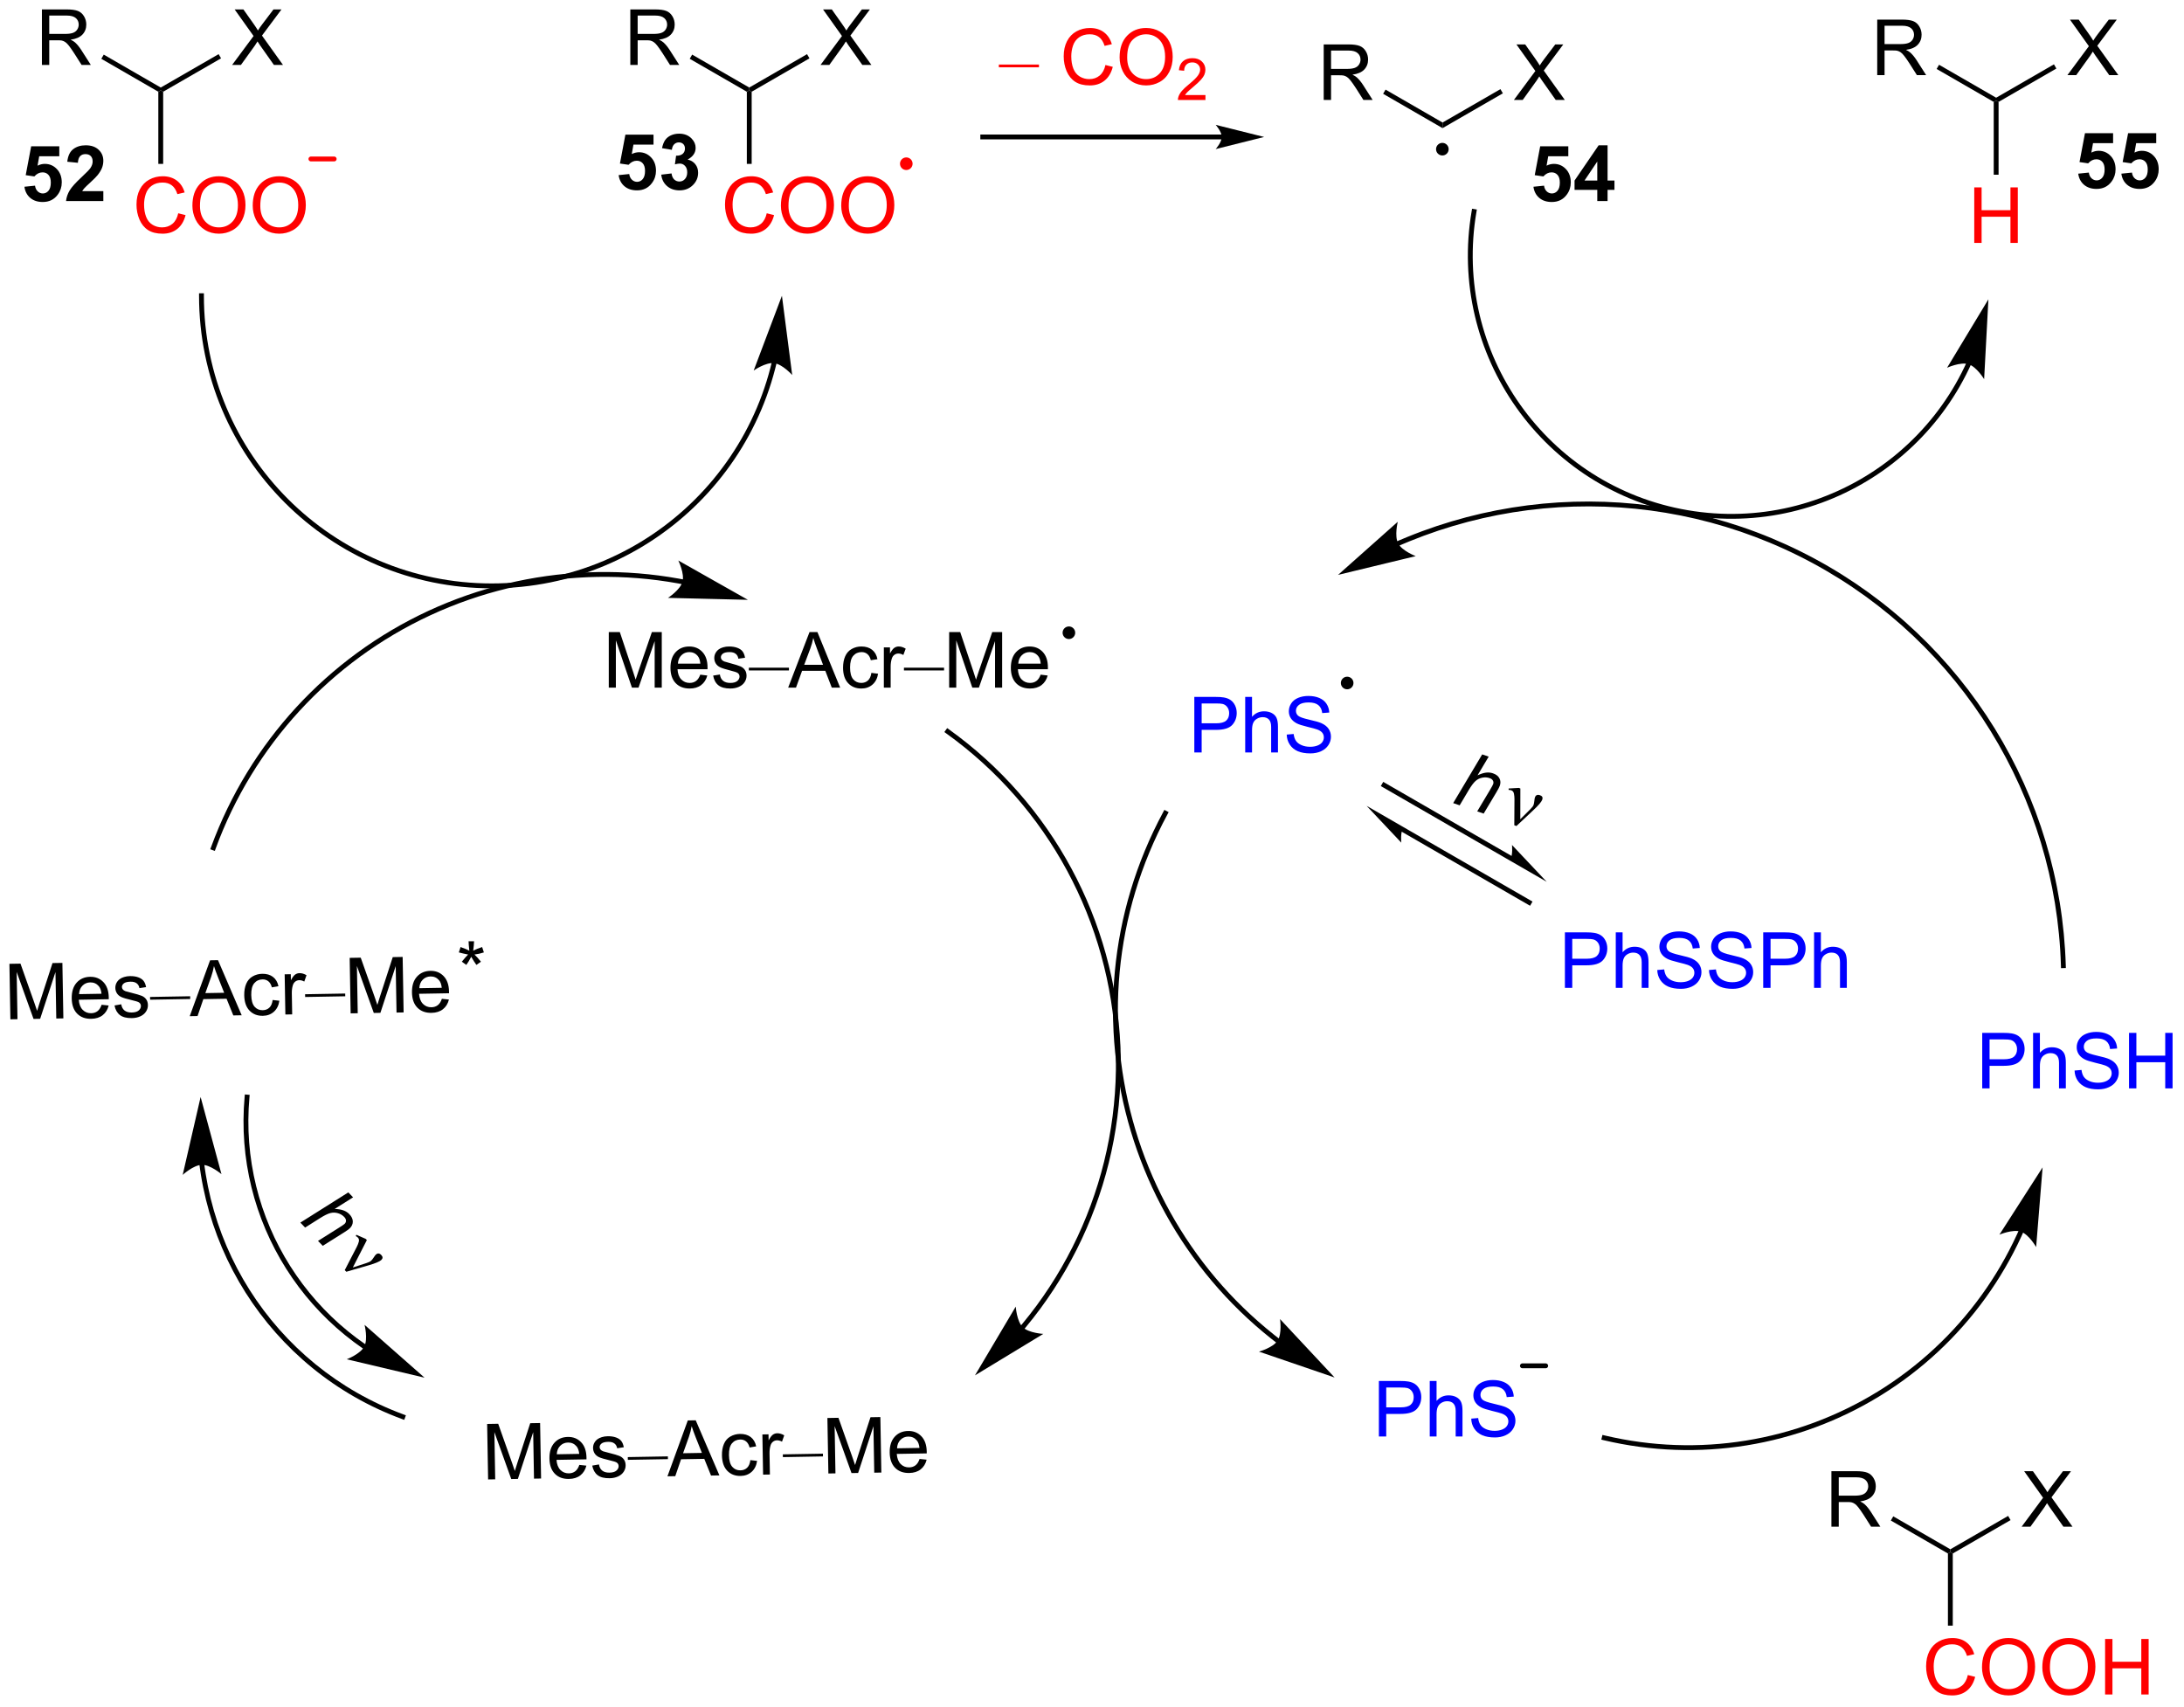 <?xml version="1.0" encoding="UTF-8"?>
<!DOCTYPE svg PUBLIC '-//W3C//DTD SVG 1.0//EN'
          'http://www.w3.org/TR/2001/REC-SVG-20010904/DTD/svg10.dtd'>
<svg stroke-dasharray="none" shape-rendering="auto" xmlns="http://www.w3.org/2000/svg" font-family="'Dialog'" text-rendering="auto" width="618" fill-opacity="1" color-interpolation="auto" color-rendering="auto" preserveAspectRatio="xMidYMid meet" font-size="12px" viewBox="0 0 618 483" fill="black" xmlns:xlink="http://www.w3.org/1999/xlink" stroke="black" image-rendering="auto" stroke-miterlimit="10" stroke-linecap="square" stroke-linejoin="miter" font-style="normal" stroke-width="1" height="483" stroke-dashoffset="0" font-weight="normal" stroke-opacity="1"
><!--Generated by the Batik Graphics2D SVG Generator--><defs id="genericDefs"
  /><g
  ><defs id="defs1"
    ><clipPath clipPathUnits="userSpaceOnUse" id="clipPath1"
      ><path d="M1.304 1.596 L232.835 1.596 L232.835 182.501 L1.304 182.501 L1.304 1.596 Z"
      /></clipPath
      ><clipPath clipPathUnits="userSpaceOnUse" id="clipPath2"
      ><path d="M-0.333 16.067 L-0.333 191.941 L224.762 191.941 L224.762 16.067 Z"
      /></clipPath
      ><clipPath clipPathUnits="userSpaceOnUse" id="clipPath3"
      ><path d="M1.503 16.075 L-1.575 191.93 L223.494 195.869 L226.572 20.014 Z"
      /></clipPath
      ><clipPath clipPathUnits="userSpaceOnUse" id="clipPath4"
      ><path d="M1.503 16.075 L-1.575 191.93 L34.992 192.57 L223.551 192.57 L223.551 192.57 L226.085 47.785 L226.085 20.006 Z"
      /></clipPath
      ><clipPath clipPathUnits="userSpaceOnUse" id="clipPath5"
      ><path d="M2.339 15.222 L-0.739 191.077 L224.33 195.016 L227.408 19.161 Z"
      /></clipPath
      ><clipPath clipPathUnits="userSpaceOnUse" id="clipPath6"
      ><path d="M2.339 15.222 L-0.739 191.077 L84.558 192.57 L224.373 192.57 L224.373 192.57 L226.085 94.707 L226.085 19.138 Z"
      /></clipPath
      ><clipPath clipPathUnits="userSpaceOnUse" id="clipPath7"
      ><path d="M-0.333 16.066 L-0.333 191.941 L224.762 191.941 L224.762 16.066 Z"
      /></clipPath
      ><clipPath clipPathUnits="userSpaceOnUse" id="clipPath8"
      ><path d="M-19.144 69.421 L38.125 235.72 L250.963 162.425 L193.695 -3.874 Z"
      /></clipPath
      ><clipPath clipPathUnits="userSpaceOnUse" id="clipPath9"
      ><path d="M-1.6 63.379 L-1.6 120.365 L-1.6 120.365 L23.265 192.57 L163.425 192.57 L226.085 170.992 L226.085 90.184 L200.027 14.515 L200.027 14.515 L140.295 14.515 Z"
      /></clipPath
      ><clipPath clipPathUnits="userSpaceOnUse" id="clipPath10"
      ><path d="M-81.635 76.924 L44.883 199.099 L201.249 37.174 L74.731 -85.001 Z"
      /></clipPath
      ><clipPath clipPathUnits="userSpaceOnUse" id="clipPath11"
      ><path d="M-1.6 14.515 L-1.6 154.212 L-1.6 154.212 L38.121 192.57 L38.121 192.57 L51.188 192.57 L201.249 37.174 L177.784 14.515 L-1.6 14.515 Z"
      /></clipPath
    ></defs
    ><g fill="blue" transform="scale(2.667,2.667) translate(-1.304,-1.596) matrix(1.029,0,0,1.029,1.646,-14.93)" stroke="blue"
    ><path d="M122.813 93.645 L122.813 87.918 L124.974 87.918 Q125.544 87.918 125.844 87.973 Q126.266 88.043 126.55 88.241 Q126.836 88.437 127.011 88.793 Q127.185 89.148 127.185 89.575 Q127.185 90.304 126.719 90.812 Q126.255 91.317 125.039 91.317 L123.57 91.317 L123.57 93.645 L122.813 93.645 ZM123.57 90.64 L125.052 90.64 Q125.787 90.64 126.094 90.366 Q126.404 90.093 126.404 89.598 Q126.404 89.239 126.222 88.984 Q126.039 88.726 125.742 88.645 Q125.552 88.593 125.037 88.593 L123.57 88.593 L123.57 90.64 ZM128.06 93.645 L128.06 87.918 L128.763 87.918 L128.763 89.973 Q129.255 89.403 130.005 89.403 Q130.466 89.403 130.805 89.585 Q131.146 89.765 131.292 90.085 Q131.438 90.405 131.438 91.015 L131.438 93.645 L130.735 93.645 L130.735 91.015 Q130.735 90.489 130.505 90.249 Q130.279 90.007 129.86 90.007 Q129.547 90.007 129.271 90.171 Q128.998 90.332 128.88 90.611 Q128.763 90.887 128.763 91.374 L128.763 93.645 L128.06 93.645 ZM132.34 91.804 L133.056 91.741 Q133.106 92.171 133.291 92.447 Q133.478 92.723 133.869 92.892 Q134.259 93.062 134.746 93.062 Q135.181 93.062 135.512 92.934 Q135.845 92.804 136.007 92.58 Q136.168 92.356 136.168 92.09 Q136.168 91.82 136.012 91.619 Q135.856 91.418 135.496 91.28 Q135.267 91.192 134.478 91.002 Q133.689 90.812 133.371 90.645 Q132.962 90.429 132.759 90.111 Q132.559 89.793 132.559 89.398 Q132.559 88.965 132.804 88.588 Q133.051 88.21 133.522 88.015 Q133.996 87.82 134.574 87.82 Q135.212 87.82 135.697 88.025 Q136.184 88.231 136.444 88.629 Q136.707 89.028 136.728 89.53 L136.001 89.585 Q135.942 89.043 135.603 88.767 Q135.267 88.489 134.606 88.489 Q133.918 88.489 133.603 88.741 Q133.291 88.991 133.291 89.348 Q133.291 89.655 133.512 89.856 Q133.731 90.054 134.655 90.265 Q135.58 90.473 135.923 90.629 Q136.423 90.859 136.66 91.213 Q136.9 91.567 136.9 92.028 Q136.9 92.484 136.637 92.89 Q136.376 93.293 135.884 93.52 Q135.395 93.744 134.783 93.744 Q134.004 93.744 133.478 93.517 Q132.955 93.288 132.655 92.835 Q132.356 92.379 132.34 91.804 Z" stroke="none" clip-path="url(#clipPath2)"
    /></g
    ><g transform="matrix(2.743,0,0,2.743,0.912,-44.07)"
    ><path d="M138.641 86.925 C138.42 86.925 138.24 86.746 138.24 86.525 C138.24 86.304 138.42 86.125 138.641 86.125 C138.861 86.125 139.041 86.304 139.041 86.525 C139.041 86.746 138.861 86.925 138.641 86.925" stroke="none" clip-path="url(#clipPath2)"
    /></g
    ><g stroke-width="0.5" transform="matrix(2.743,0,0,2.743,0.912,-44.07)" stroke-linejoin="round" stroke-linecap="round"
    ><path fill="none" d="M138.641 86.925 C138.42 86.925 138.24 86.746 138.24 86.525 C138.24 86.304 138.42 86.125 138.641 86.125 C138.861 86.125 139.041 86.304 139.041 86.525 C139.041 86.746 138.861 86.925 138.641 86.925" clip-path="url(#clipPath2)"
    /></g
    ><g fill="blue" transform="matrix(2.743,0,0,2.743,0.912,-44.07)" stroke="blue"
    ><path d="M204.153 128.345 L204.153 122.618 L206.314 122.618 Q206.885 122.618 207.184 122.673 Q207.606 122.743 207.89 122.941 Q208.176 123.137 208.351 123.493 Q208.525 123.848 208.525 124.275 Q208.525 125.004 208.059 125.512 Q207.595 126.017 206.379 126.017 L204.911 126.017 L204.911 128.345 L204.153 128.345 ZM204.911 125.34 L206.392 125.34 Q207.127 125.34 207.434 125.066 Q207.744 124.793 207.744 124.298 Q207.744 123.939 207.562 123.683 Q207.379 123.426 207.082 123.345 Q206.892 123.293 206.377 123.293 L204.911 123.293 L204.911 125.34 ZM209.4 128.345 L209.4 122.618 L210.103 122.618 L210.103 124.673 Q210.595 124.103 211.345 124.103 Q211.806 124.103 212.145 124.285 Q212.486 124.465 212.632 124.785 Q212.778 125.105 212.778 125.715 L212.778 128.345 L212.075 128.345 L212.075 125.715 Q212.075 125.189 211.845 124.949 Q211.619 124.707 211.2 124.707 Q210.887 124.707 210.611 124.871 Q210.338 125.032 210.22 125.311 Q210.103 125.587 210.103 126.074 L210.103 128.345 L209.4 128.345 ZM213.68 126.504 L214.396 126.441 Q214.446 126.871 214.631 127.147 Q214.818 127.423 215.209 127.592 Q215.599 127.762 216.086 127.762 Q216.521 127.762 216.852 127.634 Q217.185 127.504 217.347 127.28 Q217.508 127.056 217.508 126.79 Q217.508 126.519 217.352 126.319 Q217.196 126.118 216.836 125.98 Q216.607 125.892 215.818 125.702 Q215.029 125.512 214.711 125.345 Q214.302 125.129 214.099 124.811 Q213.899 124.493 213.899 124.098 Q213.899 123.665 214.144 123.288 Q214.391 122.91 214.862 122.715 Q215.336 122.519 215.914 122.519 Q216.552 122.519 217.037 122.725 Q217.524 122.931 217.784 123.329 Q218.047 123.728 218.068 124.23 L217.341 124.285 Q217.282 123.743 216.943 123.467 Q216.607 123.189 215.946 123.189 Q215.258 123.189 214.943 123.441 Q214.631 123.691 214.631 124.048 Q214.631 124.355 214.852 124.556 Q215.071 124.754 215.995 124.965 Q216.92 125.173 217.263 125.329 Q217.763 125.558 218 125.913 Q218.24 126.267 218.24 126.728 Q218.24 127.183 217.977 127.59 Q217.716 127.993 217.224 128.22 Q216.735 128.444 216.123 128.444 Q215.344 128.444 214.818 128.217 Q214.295 127.988 213.995 127.535 Q213.696 127.079 213.68 126.504 ZM219.297 128.345 L219.297 122.618 L220.055 122.618 L220.055 124.97 L223.032 124.97 L223.032 122.618 L223.789 122.618 L223.789 128.345 L223.032 128.345 L223.032 125.644 L220.055 125.644 L220.055 128.345 L219.297 128.345 Z" stroke="none" clip-path="url(#clipPath2)"
    /></g
    ><g fill="blue" transform="matrix(2.743,0,0,2.743,0.912,-44.07)" stroke="blue"
    ><path d="M141.913 164.255 L141.913 158.528 L144.074 158.528 Q144.644 158.528 144.944 158.583 Q145.366 158.653 145.65 158.851 Q145.936 159.047 146.111 159.403 Q146.285 159.758 146.285 160.185 Q146.285 160.914 145.819 161.422 Q145.355 161.927 144.139 161.927 L142.671 161.927 L142.671 164.255 L141.913 164.255 ZM142.671 161.25 L144.152 161.25 Q144.887 161.25 145.194 160.976 Q145.504 160.703 145.504 160.208 Q145.504 159.849 145.321 159.594 Q145.139 159.336 144.842 159.255 Q144.652 159.203 144.137 159.203 L142.671 159.203 L142.671 161.25 ZM147.16 164.255 L147.16 158.528 L147.863 158.528 L147.863 160.583 Q148.355 160.013 149.105 160.013 Q149.566 160.013 149.905 160.195 Q150.246 160.375 150.392 160.695 Q150.538 161.015 150.538 161.625 L150.538 164.255 L149.835 164.255 L149.835 161.625 Q149.835 161.099 149.605 160.859 Q149.379 160.617 148.96 160.617 Q148.647 160.617 148.371 160.781 Q148.098 160.942 147.98 161.221 Q147.863 161.497 147.863 161.984 L147.863 164.255 L147.16 164.255 ZM151.44 162.414 L152.156 162.351 Q152.206 162.781 152.391 163.057 Q152.578 163.333 152.969 163.502 Q153.359 163.672 153.846 163.672 Q154.281 163.672 154.612 163.544 Q154.945 163.414 155.107 163.19 Q155.268 162.966 155.268 162.7 Q155.268 162.429 155.112 162.229 Q154.956 162.028 154.596 161.89 Q154.367 161.802 153.578 161.612 Q152.789 161.422 152.471 161.255 Q152.062 161.039 151.859 160.721 Q151.659 160.403 151.659 160.008 Q151.659 159.575 151.904 159.198 Q152.151 158.82 152.622 158.625 Q153.096 158.429 153.674 158.429 Q154.312 158.429 154.797 158.635 Q155.284 158.841 155.544 159.239 Q155.807 159.638 155.828 160.14 L155.101 160.195 Q155.042 159.653 154.703 159.377 Q154.367 159.099 153.706 159.099 Q153.018 159.099 152.703 159.351 Q152.391 159.601 152.391 159.958 Q152.391 160.265 152.612 160.466 Q152.831 160.664 153.755 160.875 Q154.68 161.083 155.023 161.239 Q155.523 161.469 155.76 161.823 Q156 162.177 156 162.638 Q156 163.094 155.737 163.5 Q155.476 163.903 154.984 164.13 Q154.495 164.354 153.883 164.354 Q153.104 164.354 152.578 164.127 Q152.055 163.898 151.755 163.445 Q151.456 162.989 151.44 162.414 Z" stroke="none" clip-path="url(#clipPath2)"
    /></g
    ><g stroke-width="0.5" transform="matrix(2.743,0,0,2.743,0.912,-44.07)" stroke-linejoin="round" stroke-linecap="round"
    ><path fill="none" d="M156.72 156.965 L159.12 156.965" clip-path="url(#clipPath2)"
    /></g
    ><g transform="matrix(2.743,0,0,2.743,0.912,-44.07)"
    ><path d="M144.004 72.357 L144.005 72.357 L144.001 72.359 L144.008 72.355 L144.02 72.35 C144.05 72.337 144.081 72.323 144.112 72.31 C144.173 72.284 144.235 72.257 144.297 72.231 C144.543 72.126 144.79 72.022 145.038 71.921 C145.533 71.719 146.031 71.525 146.531 71.34 C147.531 70.97 148.541 70.633 149.559 70.331 C153.631 69.119 157.828 68.45 162.04 68.325 C170.465 68.076 178.955 70.007 186.633 74.144 C201.988 82.416 211.762 98.255 212.273 115.692 L212.28 115.942 L212.78 115.928 L212.773 115.678 C212.257 98.061 202.383 82.061 186.87 73.703 C179.115 69.525 170.538 67.574 162.026 67.826 C157.769 67.951 153.53 68.628 149.416 69.851 C148.388 70.157 147.368 70.497 146.357 70.871 C145.851 71.059 145.349 71.254 144.848 71.459 C144.598 71.561 144.349 71.665 144.1 71.771 C144.038 71.798 143.976 71.825 143.914 71.851 C143.882 71.865 143.852 71.878 143.821 71.892 L143.809 71.897 L143.803 71.899 L143.803 71.899 L143.797 71.902 L143.569 72.006 L143.777 72.461 L144.004 72.357 ZM137.699 75.373 L145.715 73.437 C145.715 73.437 144.308 72.904 143.902 72.129 C143.496 71.353 143.861 69.893 143.861 69.893 Z" stroke="none" clip-path="url(#clipPath2)"
    /></g
    ><g transform="matrix(2.743,0,0,2.743,0.912,-44.07)"
    ><path d="M131.623 154.168 L131.622 154.167 L131.623 154.168 L131.619 154.165 C131.611 154.158 131.601 154.151 131.593 154.145 C131.575 154.131 131.557 154.117 131.54 154.104 C131.399 153.995 131.258 153.885 131.119 153.774 C130.84 153.552 130.564 153.328 130.292 153.1 C128.112 151.28 126.148 149.269 124.41 147.105 C120.935 142.777 118.365 137.839 116.795 132.602 C113.655 122.13 114.509 110.459 120.107 100.069 L120.226 99.849 L119.785 99.612 L119.667 99.832 C114.006 110.338 113.138 122.147 116.316 132.746 C117.905 138.044 120.504 143.039 124.02 147.418 C125.779 149.607 127.766 151.642 129.971 153.484 C130.246 153.714 130.525 153.941 130.808 154.166 C130.949 154.278 131.091 154.389 131.234 154.499 C131.252 154.513 131.269 154.527 131.287 154.541 C131.297 154.548 131.305 154.554 131.315 154.561 L131.318 154.564 L131.319 154.565 L131.323 154.568 L131.523 154.718 L131.823 154.317 L131.623 154.168 ZM137.344 158.169 L131.715 152.142 C131.715 152.142 131.943 153.63 131.468 154.364 C130.992 155.099 129.541 155.5 129.541 155.5 Z" stroke="none" clip-path="url(#clipPath2)"
    /></g
    ><g transform="matrix(2.743,0,0,2.743,0.912,-44.07)"
    ><path d="M207.915 143.017 L207.915 143.018 L207.912 143.024 C207.904 143.041 207.896 143.059 207.888 143.076 C207.873 143.111 207.857 143.146 207.841 143.181 C207.81 143.25 207.779 143.319 207.747 143.389 C206.731 145.605 205.502 147.712 204.081 149.68 C201.239 153.616 197.63 156.999 193.418 159.597 C189.205 162.196 184.564 163.905 179.771 164.679 C174.978 165.453 170.035 165.292 165.218 164.152 L164.975 164.094 L164.859 164.58 L165.103 164.638 C169.983 165.794 174.993 165.957 179.85 165.173 C184.708 164.388 189.412 162.656 193.68 160.023 C197.948 157.39 201.606 153.963 204.486 149.973 C205.926 147.978 207.172 145.844 208.201 143.597 C208.234 143.527 208.266 143.456 208.297 143.386 C208.313 143.351 208.329 143.316 208.345 143.28 C208.353 143.263 208.361 143.245 208.368 143.228 L208.371 143.221 L208.372 143.22 L208.473 142.992 L208.017 142.788 L207.915 143.017 ZM210.381 136.495 L205.926 143.434 C205.926 143.434 207.311 142.847 208.141 143.127 C208.97 143.407 209.715 144.714 209.715 144.714 Z" stroke="none" clip-path="url(#clipPath2)"
    /></g
    ><g transform="matrix(2.743,0,0,2.743,0.912,-44.07)"
    ><path d="M97.29 91.73 C107.768 99.251 114.207 111.173 114.752 124.061 L114.763 124.311 L115.262 124.29 L115.252 124.04 C114.7 110.998 108.185 98.935 97.582 91.324 L97.379 91.178 L97.087 91.584 L97.29 91.73 ZM114.752 124.061 C115.025 130.505 113.808 136.834 111.299 142.599 C110.044 145.482 108.465 148.224 106.588 150.769 C106.118 151.405 105.63 152.029 105.124 152.64 C105.092 152.678 105.061 152.716 105.029 152.754 C105.021 152.764 105.013 152.774 105.005 152.783 L104.993 152.797 L104.987 152.804 L104.988 152.803 L104.825 152.993 L105.205 153.318 L105.368 153.128 L105.369 153.127 L105.376 153.118 L105.388 153.104 C105.397 153.094 105.404 153.084 105.413 153.075 C105.445 153.036 105.477 152.998 105.509 152.959 C106.021 152.341 106.515 151.71 106.99 151.066 C108.89 148.49 110.487 145.716 111.757 142.799 C114.297 136.964 115.527 130.561 115.252 124.04 L115.241 123.79 L114.742 123.811 L114.752 124.061 ZM100.245 157.949 L107.294 153.671 C107.294 153.671 105.791 153.59 105.169 152.974 C104.548 152.358 104.452 150.856 104.452 150.856 Z" stroke="none" clip-path="url(#clipPath2)"
    /></g
    ><g transform="matrix(2.743,0,0,2.743,0.912,-44.07)"
    ><path d="M21.915 103.611 C25.812 92.969 33.777 84.311 44.058 79.542 L44.285 79.437 L44.074 78.983 L43.848 79.088 C33.447 83.913 25.389 92.673 21.446 103.439 L21.36 103.674 L21.829 103.846 L21.915 103.611 ZM44.058 79.542 C49.199 77.157 54.707 75.843 60.261 75.611 C63.037 75.495 65.826 75.65 68.585 76.078 C68.93 76.131 69.274 76.189 69.618 76.251 C69.704 76.266 69.79 76.282 69.876 76.298 C69.919 76.306 69.962 76.314 70.005 76.323 L70.021 76.326 L70.267 76.372 L70.36 75.881 L70.114 75.834 L70.098 75.831 C70.054 75.823 70.011 75.815 69.968 75.807 C69.881 75.791 69.794 75.775 69.707 75.759 C69.359 75.696 69.011 75.638 68.662 75.584 C65.87 75.151 63.05 74.994 60.24 75.112 C54.621 75.346 49.048 76.676 43.848 79.088 L43.621 79.194 L43.831 79.647 L44.058 79.542 ZM76.82 77.945 L69.642 73.888 C69.642 73.888 70.306 75.238 70.073 76.082 C69.84 76.925 68.577 77.743 68.577 77.743 Z" stroke="none" clip-path="url(#clipPath2)"
    /></g
    ><g transform="matrix(2.743,0,0,2.743,0.912,-44.07)"
    ><path d="M41.306 161.984 C34.553 159.493 29.056 154.893 25.41 149.125 C23.586 146.241 22.225 143.065 21.401 139.714 C21.195 138.876 21.022 138.027 20.884 137.17 C20.849 136.955 20.817 136.741 20.787 136.525 C20.772 136.417 20.758 136.309 20.744 136.201 L20.743 136.196 L20.711 135.948 L20.215 136.012 L20.247 136.26 L20.248 136.265 C20.262 136.375 20.277 136.484 20.292 136.594 C20.323 136.812 20.355 137.031 20.39 137.249 C20.53 138.12 20.706 138.982 20.915 139.833 C21.752 143.237 23.135 146.463 24.987 149.392 C28.692 155.252 34.276 159.923 41.132 162.453 L41.367 162.54 L41.54 162.071 L41.306 161.984 ZM20.363 129.232 L18.514 137.268 C18.514 137.268 19.62 136.247 20.495 136.231 C21.37 136.214 22.514 137.193 22.514 137.193 Z" stroke="none" clip-path="url(#clipPath2)"
    /></g
    ><g transform="matrix(2.742,-0.048,0.048,2.742,-4.892,-44.011)"
    ><path d="M0.734 121.255 L0.734 115.528 L1.875 115.528 L3.232 119.583 Q3.419 120.148 3.505 120.43 Q3.601 120.117 3.81 119.513 L5.18 115.528 L6.2 115.528 L6.2 121.255 L5.469 121.255 L5.469 116.461 L3.805 121.255 L3.122 121.255 L1.466 116.38 L1.466 121.255 L0.734 121.255 ZM10.172 119.919 L10.898 120.008 Q10.726 120.646 10.26 120.997 Q9.797 121.349 9.075 121.349 Q8.164 121.349 7.63 120.789 Q7.099 120.226 7.099 119.216 Q7.099 118.169 7.638 117.591 Q8.177 117.013 9.036 117.013 Q9.867 117.013 10.393 117.581 Q10.922 118.146 10.922 119.172 Q10.922 119.234 10.919 119.359 L7.825 119.359 Q7.864 120.044 8.211 120.409 Q8.56 120.771 9.078 120.771 Q9.466 120.771 9.739 120.567 Q10.013 120.364 10.172 119.919 ZM7.864 118.781 L10.18 118.781 Q10.133 118.258 9.914 117.997 Q9.578 117.591 9.044 117.591 Q8.56 117.591 8.229 117.916 Q7.898 118.239 7.864 118.781 ZM11.501 120.015 L12.197 119.906 Q12.254 120.325 12.522 120.549 Q12.79 120.771 13.269 120.771 Q13.754 120.771 13.988 120.573 Q14.223 120.375 14.223 120.109 Q14.223 119.872 14.017 119.734 Q13.871 119.64 13.298 119.497 Q12.525 119.302 12.225 119.159 Q11.926 119.015 11.772 118.765 Q11.618 118.513 11.618 118.208 Q11.618 117.93 11.743 117.695 Q11.871 117.458 12.09 117.302 Q12.254 117.18 12.538 117.096 Q12.822 117.013 13.144 117.013 Q13.634 117.013 14.001 117.153 Q14.371 117.294 14.545 117.534 Q14.723 117.773 14.79 118.177 L14.103 118.271 Q14.056 117.95 13.829 117.771 Q13.605 117.591 13.197 117.591 Q12.712 117.591 12.504 117.752 Q12.298 117.911 12.298 118.125 Q12.298 118.263 12.384 118.372 Q12.47 118.484 12.652 118.56 Q12.759 118.599 13.275 118.739 Q14.019 118.937 14.314 119.065 Q14.611 119.192 14.777 119.435 Q14.947 119.677 14.947 120.036 Q14.947 120.388 14.741 120.698 Q14.535 121.008 14.147 121.18 Q13.762 121.349 13.275 121.349 Q12.465 121.349 12.04 121.013 Q11.618 120.677 11.501 120.015 Z" stroke="none" clip-path="url(#clipPath4)"
    /></g
    ><g transform="matrix(2.742,-0.048,0.048,2.742,-4.892,-44.011)"
    ><path d="M19.322 119.484 L15.184 119.484 L15.184 119.2 L19.322 119.2 L19.322 119.484 Z" stroke="none" clip-path="url(#clipPath4)"
    /></g
    ><g transform="matrix(2.742,-0.048,0.048,2.742,-4.892,-44.011)"
    ><path d="M19.241 121.255 L21.441 115.528 L22.259 115.528 L24.603 121.255 L23.738 121.255 L23.072 119.521 L20.676 119.521 L20.048 121.255 L19.241 121.255 ZM20.894 118.903 L22.837 118.903 L22.238 117.317 Q21.965 116.594 21.832 116.13 Q21.723 116.68 21.525 117.224 L20.894 118.903 ZM27.824 119.734 L28.517 119.825 Q28.402 120.539 27.936 120.945 Q27.47 121.349 26.79 121.349 Q25.939 121.349 25.421 120.791 Q24.902 120.234 24.902 119.195 Q24.902 118.523 25.124 118.021 Q25.348 117.515 25.803 117.265 Q26.259 117.013 26.793 117.013 Q27.47 117.013 27.9 117.354 Q28.329 117.695 28.449 118.325 L27.767 118.43 Q27.668 118.013 27.421 117.802 Q27.173 117.591 26.822 117.591 Q26.29 117.591 25.957 117.971 Q25.626 118.351 25.626 119.177 Q25.626 120.013 25.947 120.393 Q26.267 120.771 26.782 120.771 Q27.197 120.771 27.473 120.518 Q27.751 120.263 27.824 119.734 ZM29.111 121.255 L29.111 117.107 L29.743 117.107 L29.743 117.734 Q29.986 117.294 30.189 117.153 Q30.394 117.013 30.642 117.013 Q30.996 117.013 31.363 117.239 L31.121 117.89 Q30.863 117.739 30.605 117.739 Q30.376 117.739 30.191 117.877 Q30.009 118.015 29.931 118.263 Q29.814 118.638 29.814 119.083 L29.814 121.255 L29.111 121.255 Z" stroke="none" clip-path="url(#clipPath4)"
    /></g
    ><g transform="matrix(2.742,-0.048,0.048,2.742,-4.892,-44.011)"
    ><path d="M35.322 119.484 L31.183 119.484 L31.183 119.2 L35.322 119.2 L35.322 119.484 Z" stroke="none" clip-path="url(#clipPath4)"
    /></g
    ><g transform="matrix(2.742,-0.048,0.048,2.742,-4.892,-44.011)"
    ><path d="M35.847 121.255 L35.847 115.528 L36.988 115.528 L38.345 119.583 Q38.532 120.148 38.618 120.43 Q38.715 120.117 38.923 119.513 L40.293 115.528 L41.314 115.528 L41.314 121.255 L40.582 121.255 L40.582 116.461 L38.918 121.255 L38.236 121.255 L36.579 116.38 L36.579 121.255 L35.847 121.255 ZM45.285 119.919 L46.012 120.008 Q45.84 120.646 45.374 120.997 Q44.91 121.349 44.189 121.349 Q43.277 121.349 42.743 120.789 Q42.212 120.226 42.212 119.216 Q42.212 118.169 42.751 117.591 Q43.29 117.013 44.15 117.013 Q44.98 117.013 45.506 117.581 Q46.035 118.146 46.035 119.172 Q46.035 119.234 46.032 119.359 L42.939 119.359 Q42.978 120.044 43.324 120.409 Q43.673 120.771 44.191 120.771 Q44.579 120.771 44.853 120.567 Q45.126 120.364 45.285 119.919 ZM42.978 118.781 L45.293 118.781 Q45.246 118.258 45.027 117.997 Q44.691 117.591 44.157 117.591 Q43.673 117.591 43.342 117.916 Q43.012 118.239 42.978 118.781 Z" stroke="none" clip-path="url(#clipPath4)"
    /></g
    ><g transform="matrix(2.742,-0.048,0.048,2.742,-7.145,-41.632)"
    ><path d="M50.024 168.735 L50.024 163.008 L51.165 163.008 L52.522 167.063 Q52.709 167.628 52.795 167.91 Q52.891 167.597 53.1 166.993 L54.47 163.008 L55.49 163.008 L55.49 168.735 L54.759 168.735 L54.759 163.941 L53.095 168.735 L52.412 168.735 L50.756 163.86 L50.756 168.735 L50.024 168.735 ZM59.462 167.399 L60.188 167.488 Q60.016 168.126 59.55 168.477 Q59.087 168.829 58.365 168.829 Q57.454 168.829 56.92 168.269 Q56.389 167.706 56.389 166.696 Q56.389 165.649 56.928 165.071 Q57.467 164.493 58.326 164.493 Q59.157 164.493 59.683 165.06 Q60.212 165.626 60.212 166.652 Q60.212 166.714 60.209 166.839 L57.115 166.839 Q57.154 167.524 57.501 167.889 Q57.85 168.251 58.368 168.251 Q58.756 168.251 59.029 168.048 Q59.303 167.844 59.462 167.399 ZM57.154 166.261 L59.47 166.261 Q59.423 165.738 59.204 165.477 Q58.868 165.071 58.334 165.071 Q57.85 165.071 57.519 165.397 Q57.188 165.719 57.154 166.261 ZM60.791 167.495 L61.486 167.386 Q61.544 167.805 61.812 168.029 Q62.08 168.251 62.559 168.251 Q63.044 168.251 63.278 168.053 Q63.513 167.855 63.513 167.589 Q63.513 167.352 63.307 167.214 Q63.161 167.12 62.588 166.977 Q61.815 166.782 61.515 166.639 Q61.216 166.495 61.062 166.245 Q60.908 165.993 60.908 165.688 Q60.908 165.41 61.033 165.175 Q61.161 164.938 61.38 164.782 Q61.544 164.66 61.828 164.576 Q62.111 164.493 62.434 164.493 Q62.924 164.493 63.291 164.633 Q63.661 164.774 63.835 165.014 Q64.013 165.253 64.08 165.657 L63.393 165.751 Q63.346 165.43 63.119 165.251 Q62.895 165.071 62.486 165.071 Q62.002 165.071 61.794 165.232 Q61.588 165.391 61.588 165.605 Q61.588 165.743 61.674 165.852 Q61.76 165.964 61.942 166.04 Q62.049 166.079 62.565 166.219 Q63.309 166.417 63.604 166.545 Q63.901 166.673 64.067 166.915 Q64.237 167.157 64.237 167.516 Q64.237 167.868 64.031 168.178 Q63.825 168.488 63.437 168.66 Q63.052 168.829 62.565 168.829 Q61.755 168.829 61.33 168.493 Q60.908 168.157 60.791 167.495 Z" stroke="none" clip-path="url(#clipPath6)"
    /></g
    ><g transform="matrix(2.742,-0.048,0.048,2.742,-7.145,-41.632)"
    ><path d="M68.612 166.964 L64.474 166.964 L64.474 166.68 L68.612 166.68 L68.612 166.964 Z" stroke="none" clip-path="url(#clipPath6)"
    /></g
    ><g transform="matrix(2.742,-0.048,0.048,2.742,-7.145,-41.632)"
    ><path d="M68.531 168.735 L70.731 163.008 L71.549 163.008 L73.893 168.735 L73.028 168.735 L72.362 167.001 L69.966 167.001 L69.338 168.735 L68.531 168.735 ZM70.184 166.383 L72.127 166.383 L71.528 164.798 Q71.255 164.073 71.122 163.61 Q71.013 164.16 70.815 164.704 L70.184 166.383 ZM77.114 167.214 L77.807 167.305 Q77.692 168.019 77.226 168.425 Q76.76 168.829 76.08 168.829 Q75.229 168.829 74.71 168.272 Q74.192 167.714 74.192 166.675 Q74.192 166.003 74.414 165.501 Q74.638 164.995 75.093 164.745 Q75.549 164.493 76.083 164.493 Q76.76 164.493 77.19 164.834 Q77.619 165.175 77.739 165.805 L77.057 165.91 Q76.958 165.493 76.71 165.282 Q76.463 165.071 76.112 165.071 Q75.58 165.071 75.247 165.451 Q74.916 165.831 74.916 166.657 Q74.916 167.493 75.237 167.873 Q75.557 168.251 76.072 168.251 Q76.487 168.251 76.763 167.998 Q77.041 167.743 77.114 167.214 ZM78.401 168.735 L78.401 164.587 L79.033 164.587 L79.033 165.214 Q79.276 164.774 79.479 164.633 Q79.684 164.493 79.932 164.493 Q80.286 164.493 80.653 164.719 L80.411 165.37 Q80.153 165.219 79.895 165.219 Q79.666 165.219 79.481 165.357 Q79.299 165.495 79.221 165.743 Q79.104 166.118 79.104 166.563 L79.104 168.735 L78.401 168.735 Z" stroke="none" clip-path="url(#clipPath6)"
    /></g
    ><g transform="matrix(2.742,-0.048,0.048,2.742,-7.145,-41.632)"
    ><path d="M84.612 166.964 L80.474 166.964 L80.474 166.68 L84.612 166.68 L84.612 166.964 Z" stroke="none" clip-path="url(#clipPath6)"
    /></g
    ><g transform="matrix(2.742,-0.048,0.048,2.742,-7.145,-41.632)"
    ><path d="M85.138 168.735 L85.138 163.008 L86.278 163.008 L87.635 167.063 Q87.822 167.628 87.908 167.91 Q88.005 167.597 88.213 166.993 L89.583 163.008 L90.604 163.008 L90.604 168.735 L89.872 168.735 L89.872 163.941 L88.208 168.735 L87.526 168.735 L85.869 163.86 L85.869 168.735 L85.138 168.735 ZM94.575 167.399 L95.302 167.488 Q95.13 168.126 94.664 168.477 Q94.2 168.829 93.479 168.829 Q92.567 168.829 92.033 168.269 Q91.502 167.706 91.502 166.696 Q91.502 165.649 92.041 165.071 Q92.58 164.493 93.44 164.493 Q94.27 164.493 94.796 165.06 Q95.325 165.626 95.325 166.652 Q95.325 166.714 95.322 166.839 L92.229 166.839 Q92.268 167.524 92.614 167.889 Q92.963 168.251 93.481 168.251 Q93.869 168.251 94.143 168.048 Q94.416 167.844 94.575 167.399 ZM92.268 166.261 L94.583 166.261 Q94.536 165.738 94.317 165.477 Q93.981 165.071 93.447 165.071 Q92.963 165.071 92.632 165.397 Q92.302 165.719 92.268 166.261 Z" stroke="none" clip-path="url(#clipPath6)"
    /></g
    ><g transform="matrix(2.743,0,0,2.743,0.912,-44.069)"
    ><path d="M109.936 81.74 C109.715 81.74 109.535 81.561 109.535 81.34 C109.535 81.119 109.715 80.94 109.936 80.94 C110.156 80.94 110.335 81.119 110.335 81.34 C110.335 81.561 110.156 81.74 109.936 81.74" stroke="none" clip-path="url(#clipPath7)"
    /></g
    ><g stroke-width="0.5" transform="matrix(2.743,0,0,2.743,0.912,-44.069)" stroke-linejoin="round" stroke-linecap="round"
    ><path fill="none" d="M109.936 81.74 C109.715 81.74 109.535 81.561 109.535 81.34 C109.535 81.119 109.715 80.94 109.936 80.94 C110.156 80.94 110.335 81.119 110.335 81.34 C110.335 81.561 110.156 81.74 109.936 81.74" clip-path="url(#clipPath7)"
    /></g
    ><g transform="matrix(2.743,0,0,2.743,0.912,-44.069)"
    ><path d="M47.001 114.318 L47.18 113.763 Q47.803 113.982 48.084 114.143 Q48.008 113.435 48.006 113.169 L48.571 113.169 Q48.56 113.558 48.482 114.138 Q48.883 113.935 49.404 113.763 L49.584 114.318 Q49.086 114.482 48.61 114.537 Q48.849 114.745 49.282 115.276 L48.813 115.607 Q48.586 115.3 48.279 114.768 Q47.99 115.318 47.771 115.607 L47.31 115.276 Q47.764 114.716 47.959 114.537 Q47.454 114.44 47.001 114.318 Z" stroke="none" clip-path="url(#clipPath7)"
    /></g
    ><g transform="matrix(2.743,0,0,2.743,0.912,-44.069)"
    ><path d="M79.276 53.465 L79.276 53.467 L79.276 53.469 L79.273 53.48 L79.268 53.502 C79.264 53.517 79.26 53.532 79.257 53.547 C79.25 53.577 79.242 53.607 79.235 53.636 C79.206 53.755 79.176 53.874 79.146 53.993 C79.024 54.467 78.89 54.936 78.746 55.401 C78.457 56.33 78.123 57.24 77.747 58.128 C76.245 61.679 74.071 64.877 71.385 67.562 C66.013 72.931 58.592 76.255 50.391 76.255 C42.189 76.255 34.768 72.931 29.396 67.562 C24.025 62.193 20.701 54.774 20.701 46.575 L20.701 46.325 L20.201 46.325 L20.201 46.575 C20.201 54.906 23.578 62.452 29.043 67.915 C34.508 73.379 42.056 76.755 50.391 76.755 C58.724 76.755 66.273 73.379 71.738 67.915 C74.47 65.184 76.68 61.933 78.208 58.322 C78.59 57.42 78.929 56.495 79.223 55.55 C79.37 55.077 79.506 54.599 79.63 54.117 C79.661 53.996 79.691 53.876 79.721 53.755 C79.728 53.724 79.736 53.694 79.743 53.664 C79.747 53.648 79.75 53.634 79.754 53.618 L79.759 53.596 L79.762 53.584 L79.763 53.581 L79.763 53.579 L79.82 53.335 L79.333 53.222 L79.276 53.465 ZM80.331 46.575 L77.417 54.289 C77.417 54.289 78.65 53.426 79.519 53.528 C80.388 53.629 81.39 54.753 81.39 54.753 Z" stroke="none" clip-path="url(#clipPath7)"
    /></g
    ><g transform="matrix(2.743,0,0,2.743,0.912,-44.069)"
    ><path d="M23.612 22.765 L25.826 19.781 L23.872 17.038 L24.776 17.038 L25.815 18.507 Q26.138 18.963 26.276 19.21 Q26.466 18.898 26.729 18.557 L27.88 17.038 L28.706 17.038 L26.693 19.736 L28.862 22.765 L27.924 22.765 L26.482 20.721 Q26.362 20.546 26.232 20.338 Q26.042 20.65 25.958 20.768 L24.521 22.765 L23.612 22.765 Z" stroke="none" clip-path="url(#clipPath7)"
    /></g
    ><g transform="matrix(2.743,0,0,2.743,0.912,-44.069)"
    ><path d="M16.5 25.529 L16.25 25.385 L16.25 25.096 L22.222 21.651 L22.472 22.084 Z" stroke="none" clip-path="url(#clipPath7)"
    /></g
    ><g transform="matrix(2.743,0,0,2.743,0.912,-44.069)"
    ><path d="M3.991 22.765 L3.991 17.038 L6.53 17.038 Q7.295 17.038 7.694 17.192 Q8.092 17.346 8.329 17.736 Q8.569 18.127 8.569 18.601 Q8.569 19.21 8.173 19.63 Q7.78 20.046 6.954 20.158 Q7.256 20.304 7.413 20.445 Q7.743 20.749 8.04 21.205 L9.038 22.765 L8.085 22.765 L7.327 21.572 Q6.993 21.057 6.777 20.783 Q6.564 20.51 6.394 20.4 Q6.225 20.291 6.048 20.249 Q5.92 20.221 5.626 20.221 L4.748 20.221 L4.748 22.765 L3.991 22.765 ZM4.748 19.564 L6.376 19.564 Q6.897 19.564 7.189 19.458 Q7.483 19.351 7.634 19.114 Q7.788 18.877 7.788 18.601 Q7.788 18.195 7.491 17.934 Q7.196 17.671 6.561 17.671 L4.748 17.671 L4.748 19.564 Z" stroke="none" clip-path="url(#clipPath7)"
    /></g
    ><g transform="matrix(2.743,0,0,2.743,0.912,-44.069)"
    ><path d="M16.25 25.096 L16.25 25.385 L16 25.529 L10.12 22.133 L10.37 21.7 Z" stroke="none" clip-path="url(#clipPath7)"
    /></g
    ><g fill="red" transform="matrix(2.743,0,0,2.743,0.912,-44.069)" stroke="red"
    ><path d="M18.054 38.067 L18.811 38.257 Q18.575 39.192 17.955 39.684 Q17.335 40.174 16.442 40.174 Q15.515 40.174 14.934 39.796 Q14.356 39.419 14.051 38.705 Q13.749 37.989 13.749 37.169 Q13.749 36.273 14.09 35.609 Q14.434 34.942 15.064 34.596 Q15.694 34.249 16.452 34.249 Q17.311 34.249 17.897 34.687 Q18.483 35.124 18.715 35.919 L17.968 36.093 Q17.77 35.468 17.39 35.184 Q17.012 34.898 16.436 34.898 Q15.778 34.898 15.332 35.216 Q14.89 35.531 14.71 36.065 Q14.53 36.598 14.53 37.163 Q14.53 37.895 14.744 38.44 Q14.957 38.984 15.405 39.255 Q15.856 39.523 16.379 39.523 Q17.015 39.523 17.455 39.156 Q17.897 38.788 18.054 38.067 ZM19.516 37.286 Q19.516 35.859 20.282 35.054 Q21.047 34.247 22.258 34.247 Q23.05 34.247 23.685 34.627 Q24.323 35.005 24.657 35.682 Q24.992 36.359 24.992 37.218 Q24.992 38.091 24.641 38.778 Q24.289 39.466 23.643 39.82 Q23 40.174 22.253 40.174 Q21.446 40.174 20.808 39.783 Q20.172 39.39 19.844 38.716 Q19.516 38.038 19.516 37.286 ZM20.297 37.296 Q20.297 38.333 20.852 38.929 Q21.409 39.523 22.25 39.523 Q23.104 39.523 23.657 38.921 Q24.211 38.32 24.211 37.216 Q24.211 36.515 23.974 35.994 Q23.737 35.473 23.282 35.187 Q22.828 34.898 22.261 34.898 Q21.456 34.898 20.875 35.453 Q20.297 36.005 20.297 37.296 ZM25.738 37.286 Q25.738 35.859 26.504 35.054 Q27.27 34.247 28.481 34.247 Q29.272 34.247 29.908 34.627 Q30.546 35.005 30.879 35.682 Q31.215 36.359 31.215 37.218 Q31.215 38.091 30.863 38.778 Q30.512 39.466 29.866 39.82 Q29.223 40.174 28.476 40.174 Q27.668 40.174 27.03 39.783 Q26.395 39.39 26.067 38.716 Q25.738 38.038 25.738 37.286 ZM26.52 37.296 Q26.52 38.333 27.075 38.929 Q27.632 39.523 28.473 39.523 Q29.327 39.523 29.879 38.921 Q30.434 38.32 30.434 37.216 Q30.434 36.515 30.197 35.994 Q29.96 35.473 29.504 35.187 Q29.051 34.898 28.483 34.898 Q27.679 34.898 27.098 35.453 Q26.52 36.005 26.52 37.296 Z" stroke="none" clip-path="url(#clipPath7)"
    /></g
    ><g transform="matrix(2.743,0,0,2.743,0.912,-44.069)"
    ><path d="M16 25.529 L16.25 25.385 L16.5 25.529 L16.5 32.972 L16 32.972 Z" stroke="none" clip-path="url(#clipPath7)"
    /></g
    ><g transform="matrix(2.743,0,0,2.743,0.912,-44.069)"
    ><path d="M84.312 22.765 L86.525 19.781 L84.572 17.038 L85.476 17.038 L86.515 18.507 Q86.838 18.963 86.976 19.21 Q87.166 18.898 87.429 18.557 L88.58 17.038 L89.406 17.038 L87.393 19.736 L89.562 22.765 L88.624 22.765 L87.182 20.721 Q87.062 20.546 86.932 20.338 Q86.742 20.65 86.658 20.768 L85.221 22.765 L84.312 22.765 Z" stroke="none" clip-path="url(#clipPath7)"
    /></g
    ><g transform="matrix(2.743,0,0,2.743,0.912,-44.069)"
    ><path d="M77.21 25.529 L76.96 25.385 L76.96 25.096 L82.922 21.653 L83.172 22.086 Z" stroke="none" clip-path="url(#clipPath7)"
    /></g
    ><g transform="matrix(2.743,0,0,2.743,0.912,-44.069)"
    ><path d="M64.691 22.765 L64.691 17.038 L67.23 17.038 Q67.995 17.038 68.394 17.192 Q68.792 17.346 69.029 17.736 Q69.269 18.127 69.269 18.601 Q69.269 19.21 68.873 19.63 Q68.48 20.046 67.654 20.158 Q67.956 20.304 68.113 20.445 Q68.443 20.749 68.74 21.205 L69.738 22.765 L68.784 22.765 L68.027 21.572 Q67.693 21.057 67.477 20.783 Q67.264 20.51 67.094 20.4 Q66.925 20.291 66.748 20.249 Q66.62 20.221 66.326 20.221 L65.448 20.221 L65.448 22.765 L64.691 22.765 ZM65.448 19.564 L67.076 19.564 Q67.597 19.564 67.889 19.458 Q68.183 19.351 68.334 19.114 Q68.488 18.877 68.488 18.601 Q68.488 18.195 68.191 17.934 Q67.896 17.671 67.261 17.671 L65.448 17.671 L65.448 19.564 Z" stroke="none" clip-path="url(#clipPath7)"
    /></g
    ><g transform="matrix(2.743,0,0,2.743,0.912,-44.069)"
    ><path d="M76.96 25.096 L76.96 25.385 L76.71 25.529 L70.82 22.131 L71.07 21.698 Z" stroke="none" clip-path="url(#clipPath7)"
    /></g
    ><g fill="red" transform="matrix(2.743,0,0,2.743,0.912,-44.069)" stroke="red"
    ><path d="M78.764 38.067 L79.521 38.257 Q79.284 39.192 78.665 39.684 Q78.045 40.174 77.152 40.174 Q76.225 40.174 75.644 39.796 Q75.066 39.419 74.761 38.705 Q74.459 37.989 74.459 37.169 Q74.459 36.273 74.8 35.609 Q75.144 34.942 75.774 34.596 Q76.404 34.249 77.162 34.249 Q78.021 34.249 78.607 34.687 Q79.193 35.124 79.425 35.919 L78.678 36.093 Q78.48 35.468 78.1 35.184 Q77.722 34.898 77.146 34.898 Q76.488 34.898 76.042 35.216 Q75.6 35.531 75.42 36.065 Q75.24 36.598 75.24 37.163 Q75.24 37.895 75.454 38.44 Q75.667 38.984 76.115 39.255 Q76.566 39.523 77.089 39.523 Q77.725 39.523 78.165 39.156 Q78.607 38.788 78.764 38.067 ZM80.226 37.286 Q80.226 35.859 80.992 35.054 Q81.757 34.247 82.968 34.247 Q83.76 34.247 84.395 34.627 Q85.033 35.005 85.367 35.682 Q85.702 36.359 85.702 37.218 Q85.702 38.091 85.351 38.778 Q84.999 39.466 84.353 39.82 Q83.71 40.174 82.963 40.174 Q82.156 40.174 81.517 39.783 Q80.882 39.39 80.554 38.716 Q80.226 38.038 80.226 37.286 ZM81.007 37.296 Q81.007 38.333 81.562 38.929 Q82.119 39.523 82.96 39.523 Q83.814 39.523 84.367 38.921 Q84.921 38.32 84.921 37.216 Q84.921 36.515 84.684 35.994 Q84.447 35.473 83.992 35.187 Q83.538 34.898 82.971 34.898 Q82.166 34.898 81.585 35.453 Q81.007 36.005 81.007 37.296 ZM86.448 37.286 Q86.448 35.859 87.214 35.054 Q87.98 34.247 89.191 34.247 Q89.982 34.247 90.618 34.627 Q91.256 35.005 91.589 35.682 Q91.925 36.359 91.925 37.218 Q91.925 38.091 91.573 38.778 Q91.222 39.466 90.576 39.82 Q89.933 40.174 89.186 40.174 Q88.378 40.174 87.74 39.783 Q87.105 39.39 86.777 38.716 Q86.448 38.038 86.448 37.286 ZM87.23 37.296 Q87.23 38.333 87.784 38.929 Q88.342 39.523 89.183 39.523 Q90.037 39.523 90.589 38.921 Q91.144 38.32 91.144 37.216 Q91.144 36.515 90.907 35.994 Q90.67 35.473 90.214 35.187 Q89.761 34.898 89.193 34.898 Q88.389 34.898 87.808 35.453 Q87.23 36.005 87.23 37.296 Z" stroke="none" clip-path="url(#clipPath7)"
    /></g
    ><g transform="matrix(2.743,0,0,2.743,0.912,-44.069)"
    ><path d="M76.71 25.529 L76.96 25.385 L77.21 25.529 L77.21 32.972 L76.71 32.972 Z" stroke="none" clip-path="url(#clipPath7)"
    /></g
    ><g fill="red" stroke-width="0.5" transform="matrix(2.743,0,0,2.743,0.912,-44.069)" stroke-linecap="round" stroke="red" stroke-linejoin="round"
    ><path fill="none" d="M31.741 32.465 L34.141 32.465" clip-path="url(#clipPath7)"
    /></g
    ><g fill="red" transform="matrix(2.743,0,0,2.743,0.912,-44.069)" stroke="red"
    ><path d="M93.16 33.355 C92.94 33.355 92.76 33.176 92.76 32.955 C92.76 32.734 92.94 32.555 93.16 32.555 C93.381 32.555 93.561 32.734 93.561 32.955 C93.561 33.176 93.381 33.355 93.16 33.355" stroke="none" clip-path="url(#clipPath7)"
    /></g
    ><g fill="red" stroke-width="0.5" transform="matrix(2.743,0,0,2.743,0.912,-44.069)" stroke-linecap="round" stroke="red" stroke-linejoin="round"
    ><path fill="none" d="M93.16 33.355 C92.94 33.355 92.76 33.176 92.76 32.955 C92.76 32.734 92.94 32.555 93.16 32.555 C93.381 32.555 93.561 32.734 93.561 32.955 C93.561 33.176 93.381 33.355 93.16 33.355" clip-path="url(#clipPath7)"
    /></g
    ><g transform="matrix(2.743,0,0,2.743,0.912,-44.069)"
    ><path d="M155.842 26.375 L158.055 23.391 L156.102 20.648 L157.006 20.648 L158.045 22.117 Q158.368 22.573 158.506 22.82 Q158.696 22.508 158.959 22.167 L160.11 20.648 L160.936 20.648 L158.923 23.346 L161.092 26.375 L160.154 26.375 L158.712 24.331 Q158.592 24.156 158.462 23.948 Q158.272 24.26 158.188 24.378 L156.751 26.375 L155.842 26.375 Z" stroke="none" clip-path="url(#clipPath7)"
    /></g
    ><g transform="matrix(2.743,0,0,2.743,0.912,-44.069)"
    ><path d="M148.48 29.284 L148.481 28.706 L154.452 25.261 L154.702 25.694 Z" stroke="none" clip-path="url(#clipPath7)"
    /></g
    ><g transform="matrix(2.743,0,0,2.743,0.912,-44.069)"
    ><path d="M136.221 26.375 L136.221 20.648 L138.76 20.648 Q139.525 20.648 139.924 20.802 Q140.322 20.956 140.559 21.346 Q140.799 21.737 140.799 22.211 Q140.799 22.82 140.403 23.24 Q140.01 23.656 139.184 23.768 Q139.486 23.914 139.643 24.055 Q139.973 24.359 140.27 24.815 L141.268 26.375 L140.315 26.375 L139.557 25.182 Q139.223 24.667 139.007 24.393 Q138.794 24.12 138.624 24.01 Q138.455 23.901 138.278 23.859 Q138.15 23.831 137.856 23.831 L136.978 23.831 L136.978 26.375 L136.221 26.375 ZM136.978 23.174 L138.606 23.174 Q139.127 23.174 139.419 23.068 Q139.713 22.961 139.864 22.724 Q140.018 22.487 140.018 22.211 Q140.018 21.805 139.721 21.544 Q139.426 21.281 138.791 21.281 L136.978 21.281 L136.978 23.174 Z" stroke="none" clip-path="url(#clipPath7)"
    /></g
    ><g transform="matrix(2.743,0,0,2.743,0.912,-44.069)"
    ><path d="M148.481 28.706 L148.48 29.284 L142.35 25.743 L142.6 25.31 Z" stroke="none" clip-path="url(#clipPath7)"
    /></g
    ><g transform="matrix(2.743,0,0,2.743,0.912,-44.069)"
    ><path d="M148.46 31.855 C148.24 31.855 148.06 31.676 148.06 31.455 C148.06 31.234 148.24 31.055 148.46 31.055 C148.681 31.055 148.861 31.234 148.861 31.455 C148.861 31.676 148.681 31.855 148.46 31.855" stroke="none" clip-path="url(#clipPath7)"
    /></g
    ><g stroke-width="0.5" transform="matrix(2.743,0,0,2.743,0.912,-44.069)" stroke-linejoin="round" stroke-linecap="round"
    ><path fill="none" d="M148.46 31.855 C148.24 31.855 148.06 31.676 148.06 31.455 C148.06 31.234 148.24 31.055 148.46 31.055 C148.681 31.055 148.861 31.234 148.861 31.455 C148.861 31.676 148.681 31.855 148.46 31.855" clip-path="url(#clipPath7)"
    /></g
    ><g transform="matrix(2.743,0,0,2.743,0.912,-44.069)"
    ><path d="M212.942 23.815 L215.155 20.831 L213.202 18.088 L214.106 18.088 L215.145 19.557 Q215.468 20.013 215.606 20.26 Q215.796 19.948 216.059 19.607 L217.21 18.088 L218.036 18.088 L216.023 20.786 L218.192 23.815 L217.255 23.815 L215.812 21.771 Q215.692 21.596 215.562 21.388 Q215.372 21.7 215.288 21.818 L213.851 23.815 L212.942 23.815 Z" stroke="none" clip-path="url(#clipPath7)"
    /></g
    ><g transform="matrix(2.743,0,0,2.743,0.912,-44.069)"
    ><path d="M205.84 26.579 L205.59 26.435 L205.59 26.146 L211.552 22.703 L211.802 23.136 Z" stroke="none" clip-path="url(#clipPath7)"
    /></g
    ><g transform="matrix(2.743,0,0,2.743,0.912,-44.069)"
    ><path d="M193.321 23.815 L193.321 18.088 L195.86 18.088 Q196.625 18.088 197.024 18.242 Q197.422 18.396 197.659 18.786 Q197.899 19.177 197.899 19.651 Q197.899 20.26 197.503 20.68 Q197.11 21.096 196.284 21.208 Q196.586 21.354 196.743 21.495 Q197.073 21.799 197.37 22.255 L198.368 23.815 L197.415 23.815 L196.657 22.622 Q196.323 22.107 196.107 21.833 Q195.894 21.56 195.724 21.45 Q195.555 21.341 195.378 21.299 Q195.25 21.271 194.956 21.271 L194.078 21.271 L194.078 23.815 L193.321 23.815 ZM194.078 20.614 L195.706 20.614 Q196.227 20.614 196.519 20.508 Q196.813 20.401 196.964 20.164 Q197.118 19.927 197.118 19.651 Q197.118 19.245 196.821 18.984 Q196.526 18.721 195.891 18.721 L194.078 18.721 L194.078 20.614 Z" stroke="none" clip-path="url(#clipPath7)"
    /></g
    ><g transform="matrix(2.743,0,0,2.743,0.912,-44.069)"
    ><path d="M205.59 26.146 L205.59 26.435 L205.34 26.579 L199.45 23.18 L199.7 22.747 Z" stroke="none" clip-path="url(#clipPath7)"
    /></g
    ><g fill="red" transform="matrix(2.743,0,0,2.743,0.912,-44.069)" stroke="red"
    ><path d="M203.331 41.125 L203.331 35.398 L204.089 35.398 L204.089 37.75 L207.065 37.75 L207.065 35.398 L207.823 35.398 L207.823 41.125 L207.065 41.125 L207.065 38.425 L204.089 38.425 L204.089 41.125 L203.331 41.125 Z" stroke="none" clip-path="url(#clipPath7)"
    /></g
    ><g transform="matrix(2.743,0,0,2.743,0.912,-44.069)"
    ><path d="M205.34 26.579 L205.59 26.435 L205.84 26.579 L205.84 34.091 L205.34 34.091 Z" stroke="none" clip-path="url(#clipPath7)"
    /></g
    ><g transform="matrix(2.743,0,0,2.743,0.912,-44.069)"
    ><path d="M125.703 29.945 L101.048 29.945 L100.798 29.945 L100.798 30.445 L101.048 30.445 L125.703 30.445 L125.953 30.445 L125.953 29.945 L125.703 29.945 ZM130.078 30.195 L125.078 28.945 C125.078 28.945 125.703 29.648 125.703 30.195 C125.703 30.742 125.078 31.445 125.078 31.445 Z" stroke="none" clip-path="url(#clipPath7)"
    /></g
    ><g fill="red" transform="matrix(2.743,0,0,2.743,0.912,-44.069)" stroke="red"
    ><path d="M106.846 23.009 L102.708 23.009 L102.708 22.725 L106.846 22.725 L106.846 23.009 Z" stroke="none" clip-path="url(#clipPath7)"
    /></g
    ><g fill="red" transform="matrix(2.743,0,0,2.743,0.912,-44.069)" stroke="red"
    ><path d="M113.704 22.772 L114.462 22.962 Q114.225 23.897 113.605 24.389 Q112.985 24.879 112.092 24.879 Q111.165 24.879 110.584 24.501 Q110.006 24.124 109.701 23.41 Q109.399 22.694 109.399 21.874 Q109.399 20.978 109.74 20.314 Q110.084 19.647 110.714 19.301 Q111.344 18.954 112.102 18.954 Q112.962 18.954 113.547 19.392 Q114.133 19.829 114.365 20.624 L113.618 20.798 Q113.42 20.173 113.04 19.889 Q112.662 19.603 112.087 19.603 Q111.428 19.603 110.982 19.921 Q110.54 20.236 110.36 20.77 Q110.18 21.303 110.18 21.869 Q110.18 22.6 110.394 23.145 Q110.607 23.689 111.055 23.96 Q111.506 24.228 112.029 24.228 Q112.665 24.228 113.105 23.861 Q113.547 23.494 113.704 22.772 ZM115.166 21.991 Q115.166 20.564 115.932 19.759 Q116.697 18.952 117.908 18.952 Q118.7 18.952 119.335 19.332 Q119.973 19.71 120.307 20.387 Q120.643 21.064 120.643 21.923 Q120.643 22.796 120.291 23.483 Q119.939 24.171 119.294 24.525 Q118.65 24.879 117.903 24.879 Q117.096 24.879 116.458 24.488 Q115.822 24.095 115.494 23.421 Q115.166 22.744 115.166 21.991 ZM115.947 22.001 Q115.947 23.038 116.502 23.634 Q117.059 24.228 117.9 24.228 Q118.755 24.228 119.307 23.626 Q119.861 23.025 119.861 21.921 Q119.861 21.22 119.624 20.699 Q119.387 20.178 118.932 19.892 Q118.478 19.603 117.911 19.603 Q117.106 19.603 116.525 20.158 Q115.947 20.71 115.947 22.001 Z" stroke="none" clip-path="url(#clipPath7)"
    /></g
    ><g fill="red" transform="matrix(2.743,0,0,2.743,0.912,-44.069)" stroke="red"
    ><path d="M124.022 25.872 L124.022 26.38 L121.182 26.38 Q121.177 26.189 121.245 26.013 Q121.352 25.724 121.591 25.442 Q121.831 25.161 122.282 24.792 Q122.981 24.218 123.227 23.882 Q123.473 23.546 123.473 23.247 Q123.473 22.935 123.249 22.72 Q123.026 22.503 122.665 22.503 Q122.284 22.503 122.055 22.732 Q121.827 22.96 121.825 23.364 L121.282 23.31 Q121.339 22.702 121.702 22.386 Q122.065 22.067 122.677 22.067 Q123.296 22.067 123.655 22.411 Q124.016 22.753 124.016 23.259 Q124.016 23.517 123.911 23.767 Q123.805 24.015 123.559 24.29 Q123.315 24.566 122.747 25.046 Q122.272 25.445 122.137 25.587 Q122.003 25.73 121.915 25.872 L124.022 25.872 Z" stroke="none" clip-path="url(#clipPath7)"
    /></g
    ><g transform="matrix(2.743,0,0,2.743,0.912,-44.069)"
    ><path d="M202.509 53.52 L202.509 53.521 L202.506 53.528 L202.501 53.537 L202.493 53.556 C202.482 53.58 202.47 53.605 202.458 53.63 C202.412 53.73 202.365 53.83 202.318 53.928 C202.224 54.126 202.127 54.322 202.028 54.517 C201.631 55.296 201.198 56.052 200.732 56.781 C198.865 59.698 196.456 62.202 193.672 64.174 C188.106 68.117 181.033 69.938 173.773 68.698 C159.256 66.22 149.498 52.443 151.977 37.927 L152.019 37.681 L151.526 37.597 L151.484 37.843 C148.959 52.631 158.9 66.666 173.689 69.191 C181.08 70.454 188.287 68.601 193.961 64.582 C196.798 62.572 199.251 60.022 201.153 57.05 C201.629 56.307 202.069 55.538 202.474 54.744 C202.575 54.545 202.673 54.345 202.77 54.144 C202.818 54.043 202.865 53.942 202.912 53.841 C202.924 53.815 202.935 53.79 202.947 53.764 L202.956 53.745 L202.96 53.736 L202.963 53.731 L202.963 53.731 L203.068 53.505 L202.615 53.294 L202.509 53.52 ZM204.791 46.945 L200.527 54.004 C200.527 54.004 201.896 53.379 202.733 53.636 C203.569 53.893 204.35 55.179 204.35 55.179 Z" stroke="none" clip-path="url(#clipPath7)"
    /></g
    ><g transform="matrix(2.743,0,0,2.743,0.912,-44.069)"
    ><path d="M208.217 173.56 L210.43 170.576 L208.477 167.833 L209.381 167.833 L210.42 169.302 Q210.743 169.758 210.881 170.005 Q211.071 169.693 211.334 169.352 L212.485 167.833 L213.311 167.833 L211.298 170.531 L213.467 173.56 L212.529 173.56 L211.087 171.516 Q210.967 171.341 210.837 171.133 Q210.647 171.445 210.563 171.563 L209.126 173.56 L208.217 173.56 Z" stroke="none" clip-path="url(#clipPath7)"
    /></g
    ><g transform="matrix(2.743,0,0,2.743,0.912,-44.069)"
    ><path d="M201.115 176.324 L200.865 176.18 L200.865 175.891 L206.827 172.448 L207.077 172.881 Z" stroke="none" clip-path="url(#clipPath7)"
    /></g
    ><g transform="matrix(2.743,0,0,2.743,0.912,-44.069)"
    ><path d="M188.596 173.56 L188.596 167.833 L191.135 167.833 Q191.9 167.833 192.299 167.987 Q192.697 168.141 192.934 168.531 Q193.174 168.922 193.174 169.396 Q193.174 170.005 192.778 170.425 Q192.385 170.841 191.559 170.953 Q191.861 171.099 192.018 171.24 Q192.348 171.544 192.645 172 L193.643 173.56 L192.69 173.56 L191.932 172.367 Q191.598 171.852 191.382 171.578 Q191.169 171.305 190.999 171.195 Q190.83 171.086 190.653 171.044 Q190.525 171.016 190.231 171.016 L189.353 171.016 L189.353 173.56 L188.596 173.56 ZM189.353 170.359 L190.981 170.359 Q191.502 170.359 191.794 170.253 Q192.088 170.146 192.239 169.909 Q192.393 169.672 192.393 169.396 Q192.393 168.99 192.096 168.729 Q191.801 168.466 191.166 168.466 L189.353 168.466 L189.353 170.359 Z" stroke="none" clip-path="url(#clipPath7)"
    /></g
    ><g transform="matrix(2.743,0,0,2.743,0.912,-44.069)"
    ><path d="M200.865 175.891 L200.865 176.18 L200.615 176.324 L194.725 172.925 L194.975 172.493 Z" stroke="none" clip-path="url(#clipPath7)"
    /></g
    ><g fill="red" transform="matrix(2.743,0,0,2.743,0.912,-44.069)" stroke="red"
    ><path d="M202.669 188.862 L203.426 189.052 Q203.19 189.987 202.57 190.479 Q201.95 190.969 201.057 190.969 Q200.13 190.969 199.549 190.591 Q198.971 190.214 198.666 189.5 Q198.364 188.784 198.364 187.964 Q198.364 187.068 198.705 186.404 Q199.049 185.737 199.679 185.391 Q200.309 185.044 201.067 185.044 Q201.926 185.044 202.512 185.482 Q203.098 185.919 203.33 186.714 L202.583 186.888 Q202.385 186.263 202.005 185.979 Q201.627 185.693 201.051 185.693 Q200.393 185.693 199.947 186.011 Q199.505 186.326 199.325 186.86 Q199.145 187.393 199.145 187.958 Q199.145 188.69 199.359 189.235 Q199.572 189.779 200.02 190.05 Q200.471 190.318 200.994 190.318 Q201.63 190.318 202.07 189.951 Q202.512 189.583 202.669 188.862 ZM204.131 188.081 Q204.131 186.654 204.897 185.849 Q205.662 185.042 206.873 185.042 Q207.665 185.042 208.3 185.422 Q208.938 185.8 209.272 186.477 Q209.607 187.154 209.607 188.013 Q209.607 188.886 209.256 189.573 Q208.904 190.261 208.258 190.615 Q207.615 190.969 206.868 190.969 Q206.06 190.969 205.423 190.578 Q204.787 190.185 204.459 189.511 Q204.131 188.833 204.131 188.081 ZM204.912 188.091 Q204.912 189.128 205.467 189.724 Q206.024 190.318 206.865 190.318 Q207.719 190.318 208.272 189.716 Q208.826 189.115 208.826 188.011 Q208.826 187.31 208.589 186.789 Q208.352 186.268 207.897 185.982 Q207.443 185.693 206.876 185.693 Q206.071 185.693 205.49 186.248 Q204.912 186.8 204.912 188.091 ZM210.353 188.081 Q210.353 186.654 211.119 185.849 Q211.885 185.042 213.096 185.042 Q213.887 185.042 214.523 185.422 Q215.161 185.8 215.494 186.477 Q215.83 187.154 215.83 188.013 Q215.83 188.886 215.478 189.573 Q215.127 190.261 214.481 190.615 Q213.838 190.969 213.09 190.969 Q212.283 190.969 211.645 190.578 Q211.01 190.185 210.682 189.511 Q210.353 188.833 210.353 188.081 ZM211.135 188.091 Q211.135 189.128 211.69 189.724 Q212.247 190.318 213.088 190.318 Q213.942 190.318 214.494 189.716 Q215.049 189.115 215.049 188.011 Q215.049 187.31 214.812 186.789 Q214.575 186.268 214.119 185.982 Q213.666 185.693 213.098 185.693 Q212.294 185.693 211.713 186.248 Q211.135 186.8 211.135 188.091 ZM216.829 190.87 L216.829 185.143 L217.587 185.143 L217.587 187.495 L220.563 187.495 L220.563 185.143 L221.321 185.143 L221.321 190.87 L220.563 190.87 L220.563 188.169 L217.587 188.169 L217.587 190.87 L216.829 190.87 Z" stroke="none" clip-path="url(#clipPath7)"
    /></g
    ><g transform="matrix(2.743,0,0,2.743,0.912,-44.069)"
    ><path d="M200.615 176.324 L200.865 176.18 L201.115 176.324 L201.115 183.767 L200.615 183.767 Z" stroke="none" clip-path="url(#clipPath7)"
    /></g
    ><g transform="matrix(2.743,0,0,2.743,0.912,-44.069)"
    ><path d="M155.686 104.413 L142.578 96.849 L142.362 96.724 L142.112 97.157 L142.328 97.282 L155.436 104.846 L155.653 104.971 L155.902 104.537 L155.686 104.413 ZM159.225 107.032 L155.644 103.234 C155.644 103.234 155.764 104.277 155.436 104.846 ZM157.543 108.948 L144.435 101.384 L144.219 101.259 L143.969 101.692 L144.185 101.817 L157.293 109.381 L157.509 109.506 L157.759 109.073 L157.543 108.948 ZM140.646 99.198 L144.227 102.996 C144.227 102.996 144.107 101.953 144.435 101.384 Z" stroke="none" clip-path="url(#clipPath7)"
    /></g
    ><g fill="blue" transform="matrix(2.743,0,0,2.743,0.912,-44.069)" stroke="blue"
    ><path d="M161.103 117.975 L161.103 112.248 L163.264 112.248 Q163.834 112.248 164.134 112.303 Q164.556 112.373 164.84 112.571 Q165.126 112.767 165.301 113.123 Q165.475 113.478 165.475 113.905 Q165.475 114.634 165.009 115.142 Q164.545 115.647 163.329 115.647 L161.861 115.647 L161.861 117.975 L161.103 117.975 ZM161.861 114.97 L163.342 114.97 Q164.077 114.97 164.384 114.696 Q164.694 114.423 164.694 113.928 Q164.694 113.569 164.512 113.314 Q164.329 113.056 164.032 112.975 Q163.842 112.923 163.327 112.923 L161.861 112.923 L161.861 114.97 ZM166.35 117.975 L166.35 112.248 L167.053 112.248 L167.053 114.303 Q167.545 113.733 168.295 113.733 Q168.756 113.733 169.095 113.915 Q169.436 114.095 169.582 114.415 Q169.728 114.735 169.728 115.345 L169.728 117.975 L169.025 117.975 L169.025 115.345 Q169.025 114.819 168.795 114.579 Q168.569 114.337 168.15 114.337 Q167.837 114.337 167.561 114.501 Q167.288 114.662 167.17 114.941 Q167.053 115.217 167.053 115.704 L167.053 117.975 L166.35 117.975 ZM170.63 116.134 L171.346 116.071 Q171.396 116.501 171.581 116.777 Q171.768 117.053 172.159 117.222 Q172.549 117.392 173.036 117.392 Q173.471 117.392 173.802 117.264 Q174.135 117.134 174.297 116.91 Q174.458 116.686 174.458 116.42 Q174.458 116.15 174.302 115.949 Q174.146 115.748 173.786 115.61 Q173.557 115.522 172.768 115.332 Q171.979 115.142 171.661 114.975 Q171.252 114.759 171.049 114.441 Q170.849 114.123 170.849 113.728 Q170.849 113.295 171.094 112.918 Q171.341 112.54 171.812 112.345 Q172.286 112.15 172.864 112.15 Q173.502 112.15 173.987 112.355 Q174.474 112.561 174.734 112.959 Q174.997 113.358 175.018 113.86 L174.292 113.915 Q174.232 113.373 173.893 113.097 Q173.557 112.819 172.896 112.819 Q172.208 112.819 171.893 113.071 Q171.581 113.321 171.581 113.678 Q171.581 113.985 171.802 114.186 Q172.021 114.384 172.945 114.595 Q173.87 114.803 174.213 114.959 Q174.713 115.189 174.95 115.543 Q175.19 115.897 175.19 116.358 Q175.19 116.814 174.927 117.22 Q174.667 117.623 174.174 117.85 Q173.685 118.074 173.073 118.074 Q172.294 118.074 171.768 117.847 Q171.245 117.618 170.945 117.165 Q170.646 116.709 170.63 116.134 ZM175.966 116.134 L176.682 116.071 Q176.732 116.501 176.917 116.777 Q177.104 117.053 177.495 117.222 Q177.885 117.392 178.372 117.392 Q178.807 117.392 179.138 117.264 Q179.471 117.134 179.633 116.91 Q179.794 116.686 179.794 116.42 Q179.794 116.15 179.638 115.949 Q179.482 115.748 179.122 115.61 Q178.893 115.522 178.104 115.332 Q177.315 115.142 176.997 114.975 Q176.588 114.759 176.385 114.441 Q176.185 114.123 176.185 113.728 Q176.185 113.295 176.429 112.918 Q176.677 112.54 177.148 112.345 Q177.622 112.15 178.2 112.15 Q178.838 112.15 179.323 112.355 Q179.81 112.561 180.07 112.959 Q180.333 113.358 180.354 113.86 L179.627 113.915 Q179.567 113.373 179.229 113.097 Q178.893 112.819 178.232 112.819 Q177.544 112.819 177.229 113.071 Q176.917 113.321 176.917 113.678 Q176.917 113.985 177.138 114.186 Q177.357 114.384 178.281 114.595 Q179.206 114.803 179.549 114.959 Q180.049 115.189 180.286 115.543 Q180.526 115.897 180.526 116.358 Q180.526 116.814 180.263 117.22 Q180.002 117.623 179.51 117.85 Q179.021 118.074 178.409 118.074 Q177.63 118.074 177.104 117.847 Q176.581 117.618 176.281 117.165 Q175.982 116.709 175.966 116.134 ZM181.56 117.975 L181.56 112.248 L183.721 112.248 Q184.292 112.248 184.591 112.303 Q185.013 112.373 185.297 112.571 Q185.583 112.767 185.758 113.123 Q185.932 113.478 185.932 113.905 Q185.932 114.634 185.466 115.142 Q185.002 115.647 183.786 115.647 L182.317 115.647 L182.317 117.975 L181.56 117.975 ZM182.317 114.97 L183.799 114.97 Q184.534 114.97 184.841 114.696 Q185.151 114.423 185.151 113.928 Q185.151 113.569 184.969 113.314 Q184.786 113.056 184.489 112.975 Q184.299 112.923 183.784 112.923 L182.317 112.923 L182.317 114.97 ZM186.807 117.975 L186.807 112.248 L187.51 112.248 L187.51 114.303 Q188.002 113.733 188.752 113.733 Q189.213 113.733 189.552 113.915 Q189.893 114.095 190.039 114.415 Q190.185 114.735 190.185 115.345 L190.185 117.975 L189.482 117.975 L189.482 115.345 Q189.482 114.819 189.252 114.579 Q189.026 114.337 188.607 114.337 Q188.294 114.337 188.018 114.501 Q187.745 114.662 187.627 114.941 Q187.51 115.217 187.51 115.704 L187.51 117.975 L186.807 117.975 Z" stroke="none" clip-path="url(#clipPath7)"
    /></g
    ><g transform="matrix(2.593,0.893,-0.893,2.593,111.643,-162.935)"
    ><path d="M149.604 98.955 L150.8 93.228 L151.508 93.228 L151.05 95.426 Q151.446 95.043 151.784 94.879 Q152.125 94.713 152.484 94.713 Q153 94.713 153.284 94.984 Q153.571 95.254 153.571 95.7 Q153.571 95.918 153.446 96.504 L152.932 98.955 L152.227 98.955 L152.753 96.442 Q152.867 95.895 152.867 95.754 Q152.867 95.551 152.727 95.424 Q152.586 95.293 152.321 95.293 Q151.938 95.293 151.589 95.497 Q151.242 95.697 151.044 96.046 Q150.846 96.395 150.682 97.174 L150.313 98.955 L149.604 98.955 Z" stroke="none" clip-path="url(#clipPath9)"
    /></g
    ><g transform="matrix(2.593,0.893,-0.893,2.593,111.643,-162.935)"
    ><path d="M156.313 99.064 L155.448 96.502 Q155.362 96.247 155.222 96.002 Q155.081 95.754 154.836 95.754 Q154.719 95.754 154.576 95.807 L154.521 95.668 L155.495 95.27 L155.667 95.27 L156.696 98.275 L157.331 96.973 Q157.508 96.622 157.508 96.424 Q157.508 96.262 157.44 95.973 Q157.391 95.762 157.391 95.658 Q157.391 95.27 157.808 95.27 Q158.18 95.27 158.18 95.622 Q158.18 95.971 157.664 96.95 L156.547 99.064 L156.313 99.064 Z" stroke="none" clip-path="url(#clipPath9)"
    /></g
    ><g transform="matrix(1.905,1.973,-1.973,1.905,307.319,14.506)"
    ><path d="M30.634 142.265 L31.829 136.538 L32.538 136.538 L32.08 138.736 Q32.475 138.353 32.814 138.19 Q33.155 138.023 33.514 138.023 Q34.03 138.023 34.314 138.294 Q34.6 138.565 34.6 139.01 Q34.6 139.228 34.475 139.815 L33.962 142.265 L33.257 142.265 L33.783 139.752 Q33.897 139.205 33.897 139.065 Q33.897 138.861 33.757 138.734 Q33.616 138.603 33.35 138.603 Q32.968 138.603 32.619 138.807 Q32.272 139.007 32.074 139.356 Q31.876 139.705 31.712 140.484 L31.343 142.265 L30.634 142.265 Z" stroke="none" clip-path="url(#clipPath11)"
    /></g
    ><g transform="matrix(1.905,1.973,-1.973,1.905,307.319,14.506)"
    ><path d="M37.343 142.374 L36.478 139.812 Q36.392 139.557 36.252 139.312 Q36.111 139.065 35.866 139.065 Q35.749 139.065 35.606 139.117 L35.551 138.978 L36.525 138.58 L36.697 138.58 L37.726 141.585 L38.361 140.283 Q38.538 139.932 38.538 139.734 Q38.538 139.572 38.471 139.283 Q38.421 139.072 38.421 138.968 Q38.421 138.58 38.838 138.58 Q39.21 138.58 39.21 138.932 Q39.21 139.281 38.694 140.26 L37.577 142.374 L37.343 142.374 Z" stroke="none" clip-path="url(#clipPath11)"
    /></g
    ><g transform="matrix(2.743,0,0,2.743,0.912,-44.069)"
    ><path d="M37.397 154.772 L37.395 154.771 L37.381 154.761 C36.754 154.329 36.146 153.873 35.56 153.395 C33.215 151.482 31.21 149.21 29.611 146.682 C26.413 141.627 24.835 135.546 25.401 129.262 L25.423 129.013 L24.925 128.969 L24.903 129.218 C24.327 135.611 25.932 141.802 29.189 146.95 C30.817 149.523 32.857 151.836 35.244 153.783 C35.841 154.27 36.459 154.733 37.098 155.173 L37.113 155.183 L37.115 155.185 L37.321 155.326 L37.604 154.913 L37.397 154.772 ZM43.463 158.187 L37.275 152.737 C37.275 152.737 37.647 154.195 37.245 154.973 C36.843 155.75 35.438 156.29 35.438 156.29 Z" stroke="none" clip-path="url(#clipPath7)"
    /></g
    ><g transform="matrix(2.743,0,0,2.743,0.912,-44.069)"
    ><path d="M2.187 35.331 L3.281 35.219 Q3.328 35.589 3.557 35.808 Q3.789 36.024 4.088 36.024 Q4.432 36.024 4.669 35.745 Q4.909 35.464 4.909 34.901 Q4.909 34.375 4.672 34.112 Q4.437 33.847 4.057 33.847 Q3.586 33.847 3.211 34.266 L2.32 34.136 L2.883 31.157 L5.784 31.157 L5.784 32.183 L3.713 32.183 L3.541 33.157 Q3.909 32.972 4.291 32.972 Q5.023 32.972 5.531 33.503 Q6.039 34.034 6.039 34.883 Q6.039 35.589 5.627 36.144 Q5.07 36.904 4.078 36.904 Q3.284 36.904 2.784 36.477 Q2.284 36.05 2.187 35.331 ZM10.327 35.784 L10.327 36.805 L6.48 36.805 Q6.543 36.227 6.855 35.709 Q7.168 35.19 8.09 34.336 Q8.832 33.644 8.998 33.399 Q9.225 33.058 9.225 32.727 Q9.225 32.36 9.027 32.162 Q8.832 31.964 8.483 31.964 Q8.139 31.964 7.936 32.172 Q7.733 32.378 7.702 32.86 L6.608 32.75 Q6.707 31.844 7.222 31.451 Q7.738 31.055 8.511 31.055 Q9.358 31.055 9.842 31.513 Q10.327 31.969 10.327 32.649 Q10.327 33.034 10.189 33.386 Q10.051 33.735 9.748 34.117 Q9.551 34.37 9.03 34.847 Q8.511 35.323 8.371 35.48 Q8.233 35.636 8.147 35.784 L10.327 35.784 Z" stroke="none" clip-path="url(#clipPath7)"
    /></g
    ><g transform="matrix(2.743,0,0,2.743,0.912,-44.069)"
    ><path d="M63.487 34.131 L64.581 34.019 Q64.628 34.389 64.857 34.608 Q65.089 34.824 65.388 34.824 Q65.732 34.824 65.969 34.545 Q66.209 34.264 66.209 33.701 Q66.209 33.175 65.972 32.912 Q65.737 32.647 65.357 32.647 Q64.886 32.647 64.511 33.066 L63.62 32.936 L64.183 29.957 L67.084 29.957 L67.084 30.983 L65.013 30.983 L64.841 31.957 Q65.209 31.772 65.591 31.772 Q66.323 31.772 66.831 32.303 Q67.339 32.834 67.339 33.683 Q67.339 34.389 66.927 34.944 Q66.37 35.704 65.378 35.704 Q64.584 35.704 64.084 35.277 Q63.584 34.85 63.487 34.131 ZM67.882 34.084 L68.944 33.957 Q68.994 34.363 69.215 34.579 Q69.439 34.792 69.757 34.792 Q70.095 34.792 70.327 34.535 Q70.561 34.277 70.561 33.839 Q70.561 33.425 70.338 33.183 Q70.116 32.941 69.796 32.941 Q69.585 32.941 69.291 33.022 L69.413 32.128 Q69.858 32.139 70.093 31.936 Q70.327 31.73 70.327 31.389 Q70.327 31.1 70.155 30.928 Q69.983 30.756 69.697 30.756 Q69.416 30.756 69.215 30.951 Q69.017 31.147 68.976 31.522 L67.963 31.35 Q68.069 30.832 68.28 30.522 Q68.494 30.209 68.874 30.032 Q69.257 29.855 69.728 29.855 Q70.538 29.855 71.025 30.371 Q71.429 30.793 71.429 31.324 Q71.429 32.076 70.603 32.527 Q71.095 32.631 71.39 32.998 Q71.686 33.365 71.686 33.886 Q71.686 34.639 71.134 35.173 Q70.585 35.704 69.765 35.704 Q68.986 35.704 68.473 35.256 Q67.963 34.808 67.882 34.084 Z" stroke="none" clip-path="url(#clipPath7)"
    /></g
    ><g transform="matrix(2.743,0,0,2.743,0.912,-44.069)"
    ><path d="M157.857 35.331 L158.951 35.219 Q158.998 35.589 159.227 35.808 Q159.459 36.024 159.758 36.024 Q160.102 36.024 160.339 35.745 Q160.579 35.464 160.579 34.901 Q160.579 34.375 160.342 34.112 Q160.107 33.847 159.727 33.847 Q159.256 33.847 158.881 34.266 L157.99 34.136 L158.553 31.157 L161.454 31.157 L161.454 32.183 L159.383 32.183 L159.211 33.157 Q159.579 32.972 159.961 32.972 Q160.693 32.972 161.201 33.503 Q161.709 34.034 161.709 34.883 Q161.709 35.589 161.297 36.144 Q160.74 36.904 159.748 36.904 Q158.954 36.904 158.454 36.477 Q157.954 36.05 157.857 35.331 ZM164.442 36.805 L164.442 35.651 L162.098 35.651 L162.098 34.69 L164.583 31.055 L165.504 31.055 L165.504 34.688 L166.215 34.688 L166.215 35.651 L165.504 35.651 L165.504 36.805 L164.442 36.805 ZM164.442 34.688 L164.442 32.73 L163.127 34.688 L164.442 34.688 Z" stroke="none" clip-path="url(#clipPath7)"
    /></g
    ><g transform="matrix(2.743,0,0,2.743,0.912,-44.069)"
    ><path d="M214.057 33.981 L215.151 33.869 Q215.198 34.239 215.427 34.458 Q215.659 34.674 215.958 34.674 Q216.302 34.674 216.539 34.395 Q216.779 34.114 216.779 33.551 Q216.779 33.025 216.542 32.762 Q216.307 32.497 215.927 32.497 Q215.456 32.497 215.081 32.916 L214.19 32.786 L214.753 29.807 L217.654 29.807 L217.654 30.833 L215.583 30.833 L215.411 31.807 Q215.779 31.622 216.161 31.622 Q216.893 31.622 217.401 32.153 Q217.909 32.684 217.909 33.533 Q217.909 34.239 217.497 34.794 Q216.94 35.554 215.948 35.554 Q215.154 35.554 214.654 35.127 Q214.154 34.7 214.057 33.981 ZM218.506 33.981 L219.6 33.869 Q219.647 34.239 219.876 34.458 Q220.108 34.674 220.407 34.674 Q220.751 34.674 220.988 34.395 Q221.228 34.114 221.228 33.551 Q221.228 33.025 220.991 32.762 Q220.756 32.497 220.376 32.497 Q219.905 32.497 219.53 32.916 L218.639 32.786 L219.202 29.807 L222.103 29.807 L222.103 30.833 L220.032 30.833 L219.861 31.807 Q220.228 31.622 220.611 31.622 Q221.342 31.622 221.85 32.153 Q222.358 32.684 222.358 33.533 Q222.358 34.239 221.947 34.794 Q221.389 35.554 220.397 35.554 Q219.603 35.554 219.103 35.127 Q218.603 34.7 218.506 33.981 Z" stroke="none" clip-path="url(#clipPath7)"
    /></g
    ><g transform="matrix(2.743,0,0,2.743,0.912,-44.069)"
    ><path d="M62.469 87 L62.469 81.273 L63.609 81.273 L64.966 85.328 Q65.154 85.893 65.24 86.174 Q65.336 85.862 65.544 85.258 L66.914 81.273 L67.935 81.273 L67.935 87 L67.203 87 L67.203 82.206 L65.539 87 L64.857 87 L63.2 82.125 L63.2 87 L62.469 87 ZM71.906 85.664 L72.633 85.753 Q72.461 86.391 71.995 86.742 Q71.531 87.094 70.81 87.094 Q69.898 87.094 69.365 86.534 Q68.833 85.971 68.833 84.961 Q68.833 83.914 69.372 83.336 Q69.912 82.758 70.771 82.758 Q71.602 82.758 72.128 83.326 Q72.656 83.891 72.656 84.917 Q72.656 84.979 72.654 85.104 L69.56 85.104 Q69.599 85.789 69.945 86.154 Q70.294 86.516 70.812 86.516 Q71.201 86.516 71.474 86.312 Q71.747 86.109 71.906 85.664 ZM69.599 84.526 L71.914 84.526 Q71.867 84.003 71.648 83.742 Q71.312 83.336 70.779 83.336 Q70.294 83.336 69.963 83.662 Q69.633 83.984 69.599 84.526 ZM73.236 85.76 L73.931 85.651 Q73.988 86.07 74.257 86.294 Q74.525 86.516 75.004 86.516 Q75.488 86.516 75.723 86.318 Q75.957 86.12 75.957 85.854 Q75.957 85.617 75.751 85.479 Q75.606 85.385 75.033 85.242 Q74.259 85.047 73.96 84.904 Q73.66 84.76 73.507 84.51 Q73.353 84.258 73.353 83.953 Q73.353 83.674 73.478 83.44 Q73.606 83.203 73.824 83.047 Q73.988 82.924 74.272 82.841 Q74.556 82.758 74.879 82.758 Q75.368 82.758 75.736 82.898 Q76.106 83.039 76.28 83.279 Q76.457 83.518 76.525 83.922 L75.837 84.016 Q75.79 83.695 75.564 83.516 Q75.34 83.336 74.931 83.336 Q74.447 83.336 74.238 83.497 Q74.033 83.656 74.033 83.87 Q74.033 84.008 74.118 84.117 Q74.204 84.229 74.387 84.305 Q74.493 84.344 75.009 84.484 Q75.754 84.682 76.048 84.81 Q76.345 84.938 76.512 85.18 Q76.681 85.422 76.681 85.781 Q76.681 86.133 76.475 86.443 Q76.269 86.753 75.882 86.924 Q75.496 87.094 75.009 87.094 Q74.199 87.094 73.775 86.758 Q73.353 86.422 73.236 85.76 Z" stroke="none" clip-path="url(#clipPath7)"
    /></g
    ><g transform="matrix(2.743,0,0,2.743,0.912,-44.069)"
    ><path d="M81.056 85.229 L76.918 85.229 L76.918 84.945 L81.056 84.945 L81.056 85.229 Z" stroke="none" clip-path="url(#clipPath7)"
    /></g
    ><g transform="matrix(2.743,0,0,2.743,0.912,-44.069)"
    ><path d="M80.975 87 L83.176 81.273 L83.993 81.273 L86.337 87 L85.473 87 L84.806 85.266 L82.41 85.266 L81.783 87 L80.975 87 ZM82.629 84.648 L84.572 84.648 L83.973 83.062 Q83.699 82.338 83.566 81.875 Q83.457 82.424 83.259 82.969 L82.629 84.648 ZM89.559 85.479 L90.251 85.57 Q90.137 86.284 89.671 86.69 Q89.204 87.094 88.525 87.094 Q87.673 87.094 87.155 86.537 Q86.637 85.979 86.637 84.94 Q86.637 84.268 86.858 83.766 Q87.082 83.26 87.538 83.01 Q87.993 82.758 88.527 82.758 Q89.204 82.758 89.634 83.099 Q90.064 83.44 90.184 84.07 L89.501 84.174 Q89.402 83.758 89.155 83.547 Q88.908 83.336 88.556 83.336 Q88.025 83.336 87.691 83.716 Q87.361 84.096 87.361 84.922 Q87.361 85.758 87.681 86.138 Q88.001 86.516 88.517 86.516 Q88.931 86.516 89.207 86.263 Q89.486 86.008 89.559 85.479 ZM90.845 87 L90.845 82.852 L91.478 82.852 L91.478 83.479 Q91.72 83.039 91.923 82.898 Q92.129 82.758 92.376 82.758 Q92.731 82.758 93.098 82.984 L92.856 83.635 Q92.598 83.484 92.34 83.484 Q92.111 83.484 91.926 83.622 Q91.743 83.76 91.665 84.008 Q91.548 84.383 91.548 84.828 L91.548 87 L90.845 87 Z" stroke="none" clip-path="url(#clipPath7)"
    /></g
    ><g transform="matrix(2.743,0,0,2.743,0.912,-44.069)"
    ><path d="M97.056 85.229 L92.918 85.229 L92.918 84.945 L97.056 84.945 L97.056 85.229 Z" stroke="none" clip-path="url(#clipPath7)"
    /></g
    ><g transform="matrix(2.743,0,0,2.743,0.912,-44.069)"
    ><path d="M97.582 87 L97.582 81.273 L98.723 81.273 L100.079 85.328 Q100.267 85.893 100.353 86.174 Q100.449 85.862 100.658 85.258 L102.027 81.273 L103.048 81.273 L103.048 87 L102.316 87 L102.316 82.206 L100.652 87 L99.97 87 L98.314 82.125 L98.314 87 L97.582 87 ZM107.019 85.664 L107.746 85.753 Q107.574 86.391 107.108 86.742 Q106.644 87.094 105.923 87.094 Q105.012 87.094 104.478 86.534 Q103.947 85.971 103.947 84.961 Q103.947 83.914 104.486 83.336 Q105.025 82.758 105.884 82.758 Q106.715 82.758 107.241 83.326 Q107.769 83.891 107.769 84.917 Q107.769 84.979 107.767 85.104 L104.673 85.104 Q104.712 85.789 105.059 86.154 Q105.408 86.516 105.926 86.516 Q106.314 86.516 106.587 86.312 Q106.861 86.109 107.019 85.664 ZM104.712 84.526 L107.027 84.526 Q106.981 84.003 106.762 83.742 Q106.426 83.336 105.892 83.336 Q105.408 83.336 105.077 83.662 Q104.746 83.984 104.712 84.526 Z" stroke="none" clip-path="url(#clipPath7)"
    /></g
  ></g
></svg
>
